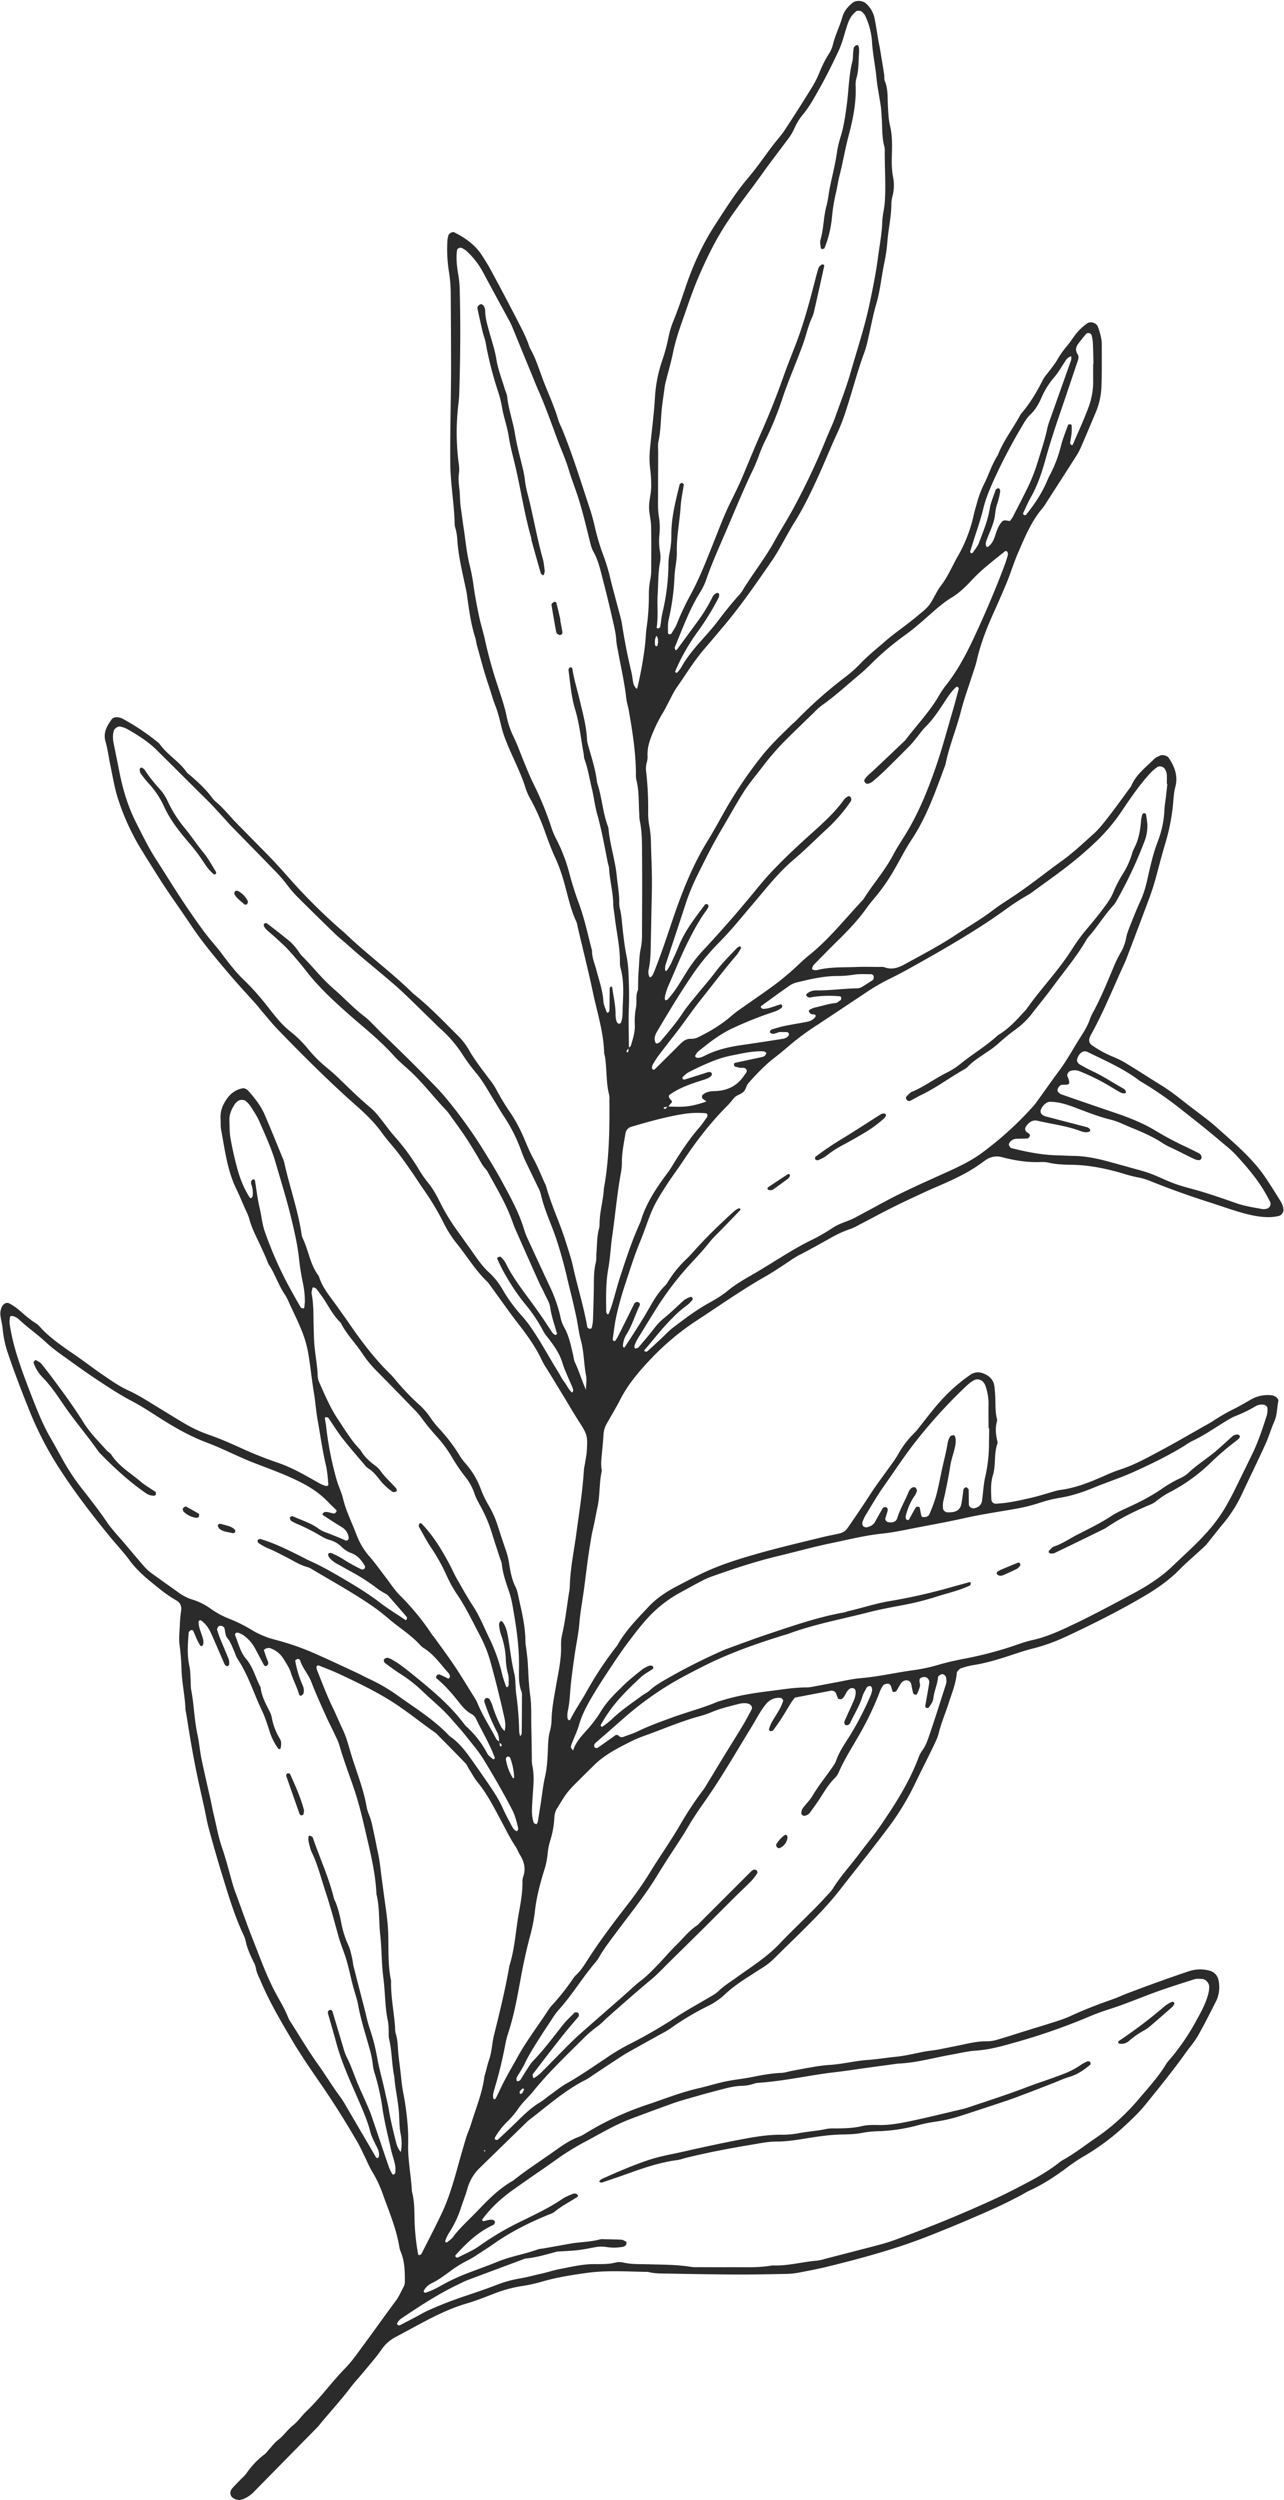 <?xml version="1.0" encoding="UTF-8" standalone="no"?><svg xmlns="http://www.w3.org/2000/svg" xmlns:xlink="http://www.w3.org/1999/xlink" data-name="Poppy Bouquet" fill="#2b2b2b" height="2170.8" preserveAspectRatio="xMidYMid meet" version="1" viewBox="32.9 35.9 1115.2 2170.8" width="1115.2" zoomAndPan="magnify"><g data-name="Olive 3" id="change1_1"><path d="M586.3,633.84c3.7-15.35,6.54-32.38,7.39-44.23.2-2.81.35-5.63.77-8.41a199.6,199.6,0,0,0,2-28.06,70,70,0,0,1,1.21-14,42,42,0,0,0,.83-8.38c.07-12.67.2-25.34-.1-38-.14-5.6-1.79-11.17-1.78-16.75s1.67-11.12,1.85-16.7a112.8,112.8,0,0,0-.94-16.82,79.66,79.66,0,0,1-.1-16.84c1.4-14.92,3.48-29.77,4.32-44.76a121,121,0,0,1,6.18-31.64,154.11,154.11,0,0,0,5.53-20.33,77.29,77.29,0,0,1,4.48-14.76c3.7-9.14,6.87-18.45,10-27.78,6.42-19.2,14.67-37.68,25.65-54.62,9.16-14.13,18.11-28.47,29.09-41.41,7.57-8.91,14.18-18.63,21.28-28,3.4-4.47,7.27-8.62,10.36-13.29q12-18.19,23.44-36.76a94.59,94.59,0,0,0,7-13.77A97.59,97.59,0,0,1,753,82.34a25.52,25.52,0,0,0,3.3-7.72c2-8.25,5.91-15.8,8.22-23.92,1.47-5.2,4.79-9.06,8.89-12.36,3.07-2.48,8.69-2.09,11.71.64a23.73,23.73,0,0,1,7.46,13.25c1.28,6.42,2.19,12.92,3.3,19.37.39,2.3,1,4.57,1.34,6.87,1.23,7.39,2.45,14.78,3.61,22.19.29,1.84-.14,3.92.55,5.56,3,7.18,2.27,14.75,2.72,22.2.35,5.61.53,11.19,1.84,16.75,2,8.27,1.81,16.78,1.58,25.22-.19,6.58-.21,13.07,1.13,19.6a37.83,37.83,0,0,1-.37,15.38,33.91,33.91,0,0,0-1.19,6.91c.06,11.32-2.63,22.33-3.48,33.55A137.75,137.75,0,0,1,801,263.9c-2.51,11.9-3.54,24.05-7,35.8-2.93,9.86-4.68,20.06-7.05,30.08a101.27,101.27,0,0,1-3.34,12.2c-6.08,16.27-10.27,33.13-15.71,49.59A164.8,164.8,0,0,1,761,410c-6,12.75-11.22,25.8-17,38.61-6.21,13.65-12.63,27.22-20.59,40-5,7.95-9.28,16.29-14,24.41-2.12,3.64-4.35,7.24-6.75,10.71-13.08,18.89-26.09,37.83-40.91,55.44-5.43,6.45-10.85,12.92-16.37,19.3-9.54,11-17.1,23.5-25.44,35.4a83.56,83.56,0,0,0-4.72,8.63c-2.45,4.54-4.66,9.23-7.37,13.6a120.4,120.4,0,0,0-7.52,15.08c-3.08,7-5.44,13.95-5,21.7a17.22,17.22,0,0,1-.83,5.53,21.11,21.11,0,0,0-.28,8.34,289.39,289.39,0,0,1,1.64,33.7,61.47,61.47,0,0,0,1,12.58,84.73,84.73,0,0,1,1.43,15.38c.26,10.32.75,20.63.82,31,.06,9.85-.27,19.71-.45,29.56q-.24,13.37-.54,26.73c-.16,7-.16,14.06-1.66,21-.56,2.58-.87,5.43.93,7.88,1.93-.82,2.73-2.63,3.4-4.3,5.58-13.93,10.37-28.14,15.14-42.36C624.28,813,633.6,788.47,647.49,766c4.91-8,9.43-16.19,14-24.4a369,369,0,0,1,32-47.93c7.77-10,17-18.8,26-27.65,1.68-1.63,3.55-3.08,5.18-4.77a375.51,375.51,0,0,1,43.21-38.14,107.45,107.45,0,0,0,12.53-11.31c6.82-7.16,14.61-13.2,22-19.69,6-5.24,12.55-9.79,18.84-14.68,3-2.3,5.92-4.62,8.77-7,3.22-2.73,6.71-5.28,9.36-8.5s4.39-7.15,6.53-10.77a50.53,50.53,0,0,1,3.62-6c6.2-7.74,10-16.92,14.78-25.44a127.22,127.22,0,0,0,14.28-36.53c.67-3.2,1.62-6.35,2.53-9.51a92.28,92.28,0,0,1,6.27-17.12c4.28-8.33,6.91-17.45,12.09-25.36,4.92-12.81,13.53-23.55,19.86-35.57,7.77-8.88,13.77-18.86,19.05-29.39,1.87-3.71,4.94-6.82,7.41-10.24,1.91-2.65,4-5.25,5.58-8.07a78.67,78.67,0,0,1,8.1-11.48c2.11-2.5,4-5.18,5.87-7.87a48.63,48.63,0,0,1,11.81-11.92c3-2.1,8.2-.36,9.4,3.15,1.67,4.89,3.26,9.83,3.27,15.06,0,12.66.19,25.34-.34,38a63.33,63.33,0,0,1-5.19,21.77c-3.81,9.08-7.63,18.15-11.53,27.18a63.84,63.84,0,0,1-4.36,8.81c-8.78,13.86-17.7,27.64-26.58,41.44a39.27,39.27,0,0,1-3.14,4.67c-10,11.55-15.64,25.53-21.61,39.27-3.55,8.16-6.14,16.72-9.49,25C903.87,550,899.92,559,895.87,568c-6,13.27-11.25,26.77-14.51,41-1.24,5.46-3.31,10.73-5,16.09-3,9.38-6.41,18.65-8.81,28.17-3.9,15.47-10.21,30.22-13.36,45.88a8.72,8.72,0,0,1-.39,1.35c-8.22,21.94-15.74,44.16-28.83,63.94-5.43,8.2-9.86,17-14.79,25.56a167.2,167.2,0,0,1-15.77,23.27c-3,3.61-6.08,7.16-8.79,11-7.09,10-15.43,18.84-24.15,27.4-7.37,7.23-14.59,14.61-21.82,22a7,7,0,0,0-1.25,2.44,1.58,1.58,0,0,0,0,1.28,1.87,1.87,0,0,0,1.2.68,7,7,0,0,0,2.76.17c11.49-3,23.28-2.26,35-2.76,6.08-.26,12.19-.07,18.29,0,1.87,0,3.9-.3,5.58.31,6.32,2.26,11.73.5,17.32-2.58,14.78-8.16,29.82-15.89,43.89-25.23,10.93-7.26,22.34-13.78,32.81-21.75,6.33-4.82,13.18-9,19.76-13.43,14-9.5,27.13-20.07,40.81-29.93,9.57-6.9,18-15,26.75-22.81,5.21-4.63,9.5-10.36,13.82-15.89,6-7.76,11.73-15.8,17.57-23.73a12.66,12.66,0,0,0,1.55-2.34c4.21-9.88,12.73-16.09,20-23.36,1.27-1.27,3.18-1.94,4.85-2.78,2.1-1.06,6.32,0,7.64,2,5.22,7.65,8.2,15.87,5.71,25.2-1.35,5.05-1.54,10.17-2,15.31a176,176,0,0,1-6.92,34.38c-2.65,9-5,18-7.44,27.1-1.68,6.34-3.63,12.63-5.89,18.79-6,16.27-12.19,32.45-18.34,48.66-1.16,3.07-2.29,6.15-3.66,9.12-9.66,20.84-18.07,42.27-29.33,62.35-.23.41-.36.87-.55,1.29-1.35,3-.67,5.74,1.83,7.39a98.27,98.27,0,0,0,18.53,10.05,79.11,79.11,0,0,1,12.48,6.43c10,6.06,19.81,12.49,29.78,18.64,8.74,5.39,16.7,12.08,24.89,18.34,7.81,6,15.87,11.71,23.14,18.28,15,13.5,30.63,26.36,42,43.36,4.68,7,9.16,14.16,13.58,21.35a19.32,19.32,0,0,1,1.77,5.28,5.68,5.68,0,0,1-4.13,6.43,44.15,44.15,0,0,1-8.32,1c-9,0-17.7-2.06-26.24-4.6-9-2.68-17.82-5.83-26.74-8.68q-25.49-8.13-50.28-18.12a51.64,51.64,0,0,0-10.75-3.14,126.63,126.63,0,0,1-13.57-3.57c-14-4.08-28.17-7-42.81-7.34-7-.15-14.06-.18-21-1.86a25.59,25.59,0,0,0-7-.54c-11.37.45-22.48-1.33-33.39-4.19a16.71,16.71,0,0,0-14.61,2.64c-1.55,1.07-3.07,2.17-4.6,3.26-9.58,6.89-20.13,12-30.84,16.79-5.14,2.3-10.36,4.41-15.46,6.78-9.77,4.53-19.56,9-29.21,13.84-9.24,4.59-18.3,9.54-27.46,14.28-3.33,1.72-6.61,3.68-10.14,4.84a97.69,97.69,0,0,0-16.59,7.62c-9,5-18,10.08-27.17,14.8-5,2.56-9.49,6-14.23,9.06s-9.41,6.2-14.3,9c-21.25,12-41.12,26.13-61.54,39.42a224.39,224.39,0,0,0-40.63,34.52c-9.65,10.22-18.58,21.07-25.06,33.73-3.64,7.08-7.78,13.9-11.69,20.85a21.21,21.21,0,0,0-2.74,9.33c-.46,7.49-1.31,15-1.93,22.43a45,45,0,0,0,0,5.57c0,1.4.63,2.88.34,4.18-2.26,10.11-1.4,20.56-3.61,30.69-1.5,6.84-2.6,13.77-4.28,20.59-.9,3.62-1.34,7.37-2,11.06-2.21,12.93-3.63,26-5.36,39-1.36,10.21-3.33,20.34-4.17,30.64-.73,8.84-2.67,17.58-3.94,26.39-1.21,8.35-2.39,16.7-3.3,25.08s-1,16.84-2.9,25.13a19.78,19.78,0,0,0-.11,5.6c0,.65.77,1.28,1.28,1.82a1.88,1.88,0,0,0,1.11-.67c4.16-8.42,9.59-16.1,14.14-24.29a308,308,0,0,1,25.55-38.69,20.31,20.31,0,0,0,1.65-2.28c7-12.37,17-22.39,26.58-32.63,6.75-7.21,14.93-12.78,23.69-17.38,7.06-3.71,14.14-7.4,21.3-10.91,12.23-6,25-10.48,38.07-14.46,22.42-6.85,45.24-12.18,68-17.74,5-1.22,10.09-2.11,15.09-3.32a11.2,11.2,0,0,0,6.78-4.64c7-10,13.74-20.08,20.37-30.29,5.11-7.86,10.85-15.29,16.27-22.95a125.94,125.94,0,0,0,7.12-10.46,79.19,79.19,0,0,1,14.42-19,41.64,41.64,0,0,0,3.64-4.29c6.19-7.66,12-15.61,18.62-22.9a145.81,145.81,0,0,1,26.3-23.23,11.49,11.49,0,0,1,10.78-1.21c5.76,2.06,9.54,5.85,10.12,12.2.3,3.27.6,6.54.69,9.82.16,5.62-.07,11.26,1.21,16.81a5.93,5.93,0,0,1,.26,2.77c-1.8,6.07-1,12,.42,18a2.52,2.52,0,0,1-.05,1.39c-3.26,9-1.19,18.61-4,27.73-2.06,6.67-1.56,13.93-1.27,21a3.74,3.74,0,0,0,3.56,3.51c10.37-.38,20.43-2.74,30.47-5,6.85-1.55,13.54-3.75,20.31-5.64a38.38,38.38,0,0,1,5.46-1.31c13.67-1.71,26.21-6.93,38.66-12.4a133.53,133.53,0,0,1,13-5.19c12.58-4,24.08-10.47,35.65-16.64,12.41-6.61,24.55-13.73,36.8-20.64,3.26-1.85,6.59-3.62,9.69-5.71a170,170,0,0,1,18.35-10.4c4.59-2.33,9-5,13.5-7.54a29.27,29.27,0,0,1,17.63-3.7,8.25,8.25,0,0,1,3.92,1.35c1,.79,2.48,2.39,2.28,3.31-1.29,5.92-.94,12.12-3.47,17.87-2.83,6.43-4.76,13.26-7.66,19.65-6.6,14.5-13.59,28.83-20.37,43.24a116.9,116.9,0,0,1-16.48,26.09c-4.85,5.72-9.34,11.74-14.11,17.54a51.73,51.73,0,0,1-5,4.93c-6.2,5.73-12.69,11.17-18.59,17.19-9,9.15-19.27,16.38-30.21,22.85-21.83,12.9-44.47,24.27-67.41,35a163.1,163.1,0,0,1-30.36,11c-6.36,1.56-12.59,3.72-18.82,5.77-10.7,3.53-21.43,6.82-32.62,8.52a66.49,66.49,0,0,0-10.85,2.87c-1.16.39-2,1.75-2.94,2.74a2.38,2.38,0,0,0-.44,1.33c-.75,9-4.23,17.17-6.91,25.65-2.81,8.9-6.6,17.48-8.81,26.6-1,4-3,7.89-4.78,11.68-5.09,10.54-10.45,21-15.51,31.52a226.78,226.78,0,0,1-22.44,37.32c-14,18.81-28.72,37-43.15,55.53-9.86,12.64-21,24-32.29,35.2-8,7.94-16.14,15.72-24.1,23.68a59,59,0,0,1-11,8.77c-3.6,2.19-7.09,4.57-10.65,6.83-7.94,5-15.66,10.33-22.5,16.83a58.43,58.43,0,0,1-13.91,9.41A238.21,238.21,0,0,0,615.32,1797a77.88,77.88,0,0,1-8.48,5c-9.41,5.25-18.87,10.43-28.27,15.72-2.86,1.6-5.61,3.4-8.35,5.2-7.46,4.88-14.89,9.81-22.32,14.72a58.18,58.18,0,0,1-5.88,3.85c-18.68,9.26-34,23.28-50.37,35.72q-21.19,20.61-42.36,41.24a39.53,39.53,0,0,0-10.49,18c-1.52,5.4-3.67,10.63-5.43,16a90,90,0,0,1-10.89,22.77,35.73,35.73,0,0,0-2.9,6.34c-.11.29.2.9.49,1.15a1.15,1.15,0,0,0,1.09.09c1.8-1.49,3.88-2.79,5.23-4.63,5-6.85,11.26-12.56,17.18-18.57,1.32-1.34,2.65-2.66,3.95-4,9.4-9.86,18.93-19.57,31-26.35,11.73-9.38,24.4-17.46,36.61-26.16,6.51-4.64,13-9.13,20.63-11.92a36.25,36.25,0,0,0,6.2-3.31,257.89,257.89,0,0,1,53.52-24.71c14.66-4.92,29-10.68,44.19-14.12,8.67-2,17.18-4.75,25.91-6.4,6.88-1.3,13.88-2,20.77-3.39,8.26-1.67,16.53-3.21,25-3.54,3.23-.12,6.42-1.23,9.64-1.84,5.51-1,11-2.14,16.55-3a139.28,139.28,0,0,1,15.31-2.06c11.26-.58,22.18-3.53,33.44-4.33,8.36-.59,16.72-2,25.11-2.83s16.56-3,24.85-4.52c4.15-.74,8.38-1,12.51-1.88,6-1.2,11.94-2.36,17.89-3.6,7.74-1.61,15.52-3.56,23.61-3.37a32.45,32.45,0,0,0,9.65-1.67c8.11-2.35,16.13-5,24.19-7.49,8.49-2.64,17-5.18,25.49-7.92a117.15,117.15,0,0,0,13.15-4.89c11.92-5.55,24.18-10.21,36.58-14.55,4.42-1.54,8.66-3.59,13-5.24,17.54-6.63,35.15-13.07,53-19a30.64,30.64,0,0,1,18-.61,10.57,10.57,0,0,1,8,8.87,27.77,27.77,0,0,1-2.3,17.84c-5.07,10-10.13,20.12-15.71,29.89-3,5.26-7.12,9.89-10.65,14.85-10.89,15.3-22.74,29.85-34.54,44.43-6.45,8-14.11,15.06-21.74,22a201.42,201.42,0,0,1-33,23.81,155.5,155.5,0,0,0-14,9.48c-10.15,7.6-20.73,14.53-32.33,19.82-3,1.35-5.71,3.22-8.64,4.71-6.26,3.18-12.49,6.45-18.89,9.36-20.06,9.12-40.38,17.63-60.9,25.69-28.43,11.16-57.82,19.1-87.41,26.36-7.73,1.9-15.57,3.39-23.39,4.87a66.42,66.42,0,0,1-11.14,1.32c-15,.31-30,.61-45,.55-19.24-.08-38.48-.44-57.72-.79-6.08-.11-12.22.14-18.19-1.48-17.79-.24-35.54-1.58-53.37.89-13.5,1.87-26.84,4-39.92,7.88a138.53,138.53,0,0,1-17.86,3.76,118.71,118.71,0,0,0-24.27,7c-7.44,2.87-14.85,5.78-22.51,8-14.93,4.41-28.69,11.44-42.32,18.78l-18.57,10a33.85,33.85,0,0,0-12.57,10.91c-4.45,6.57-9.81,12.52-14.86,18.67-4.17,5.07-8.69,9.86-12.64,15.09-8.5,11.23-18.16,21.48-27,32.42-.59.73-1.24,1.41-1.9,2.08q-27.15,27.59-54.29,55.19a25.74,25.74,0,0,1-10.46,6.88,8.46,8.46,0,0,1-5.49,0c-4.9-1.67-6.26-6-3-9.79,1.84-2.12,3.86-4.09,5.8-6.13,2.26-2.38,4.86-4.52,6.73-7.18a69.2,69.2,0,0,1,15.52-16.15c1.47-1.09,2.49-2.78,3.76-4.15,2.54-2.76,4.81-5.88,7.75-8.13,4.9-3.74,8.28-9,13-12.72,4.5-3.57,7.56-8.34,11.62-12.19,12.29-11.64,22.05-25.54,33.91-37.59,5.87-6,10.66-13.06,15.68-19.84,9.47-12.8,18.66-25.82,28.17-38.6,2.85-3.82,4.59-8.16,6.84-12.26a8.9,8.9,0,0,0,1-4c.06-8.89-.07-17.77-3.53-26.2a18.11,18.11,0,0,1-1.23-4c-2.49-15.89-8.81-30.59-14.18-45.58a102.69,102.69,0,0,0-8.84-19.11c-2.93-4.78-5.06-10-7.56-15.09-1.87-3.77-3.59-7.64-5.7-11.28-9.86-17.05-20.31-33.76-31.48-50-9-13.12-18.15-26.21-26.2-40-9.48-16.16-19-32.34-26.33-49.67-1.63-3.86-3.74-7.54-4.34-11.84a18.54,18.54,0,0,0-2-5.23c-2.89-5.91-5.6-11.86-6.93-18.37a24.56,24.56,0,0,0-1.92-5.28c-7.78-16.63-13-34.19-18.36-51.65-4.15-13.42-8-26.94-11.68-40.49-1.61-5.86-2.56-11.89-3.86-17.84-2.1-9.6-4.34-19.18-6.34-28.8q-2.72-13.07-5-26.21c-1.63-9.22-3-18.47-4.55-27.71a22.62,22.62,0,0,1-.51-2.76c-.37-11.73-3.15-23.21-3.45-35a195.16,195.16,0,0,0-1.66-21c-.74-5.51-.05-11.22.2-16.83a115.16,115.16,0,0,1,1.09-12.59c.65-4.23-.49-7.28-4.3-9.43-7.39-4.16-14-9.53-20.49-14.85-7.27-5.9-14.24-12.09-19.88-19.77-5.26-7.16-11.43-13.65-17.07-20.53-16.06-19.59-31.46-39.69-45.07-61a296,296,0,0,1-25-48.76c-6.49-16.09-12.71-32.26-18.27-48.69a89.81,89.81,0,0,1-4.85-21.89c-.29-3.72-1.36-7.37-1.85-11.08a13.72,13.72,0,0,1,1.15-8.22c1.51-3,4.27-4.27,6.82-2.76a50.4,50.4,0,0,1,7,4.63c5,4.25,9.79,8.76,15.4,12.25a15,15,0,0,1,3.26,2.66c9.74,11,22.11,18.75,34,27.11,6.9,4.86,13.62,10,20.57,14.76,7.34,5,14.61,10.23,22.76,13.94,9.42,4.29,18,10,26.83,15.34,7.2,4.4,14.38,8.84,21.65,13.14a117.72,117.72,0,0,0,21.6,10.08c9.73,3.37,19.21,7.55,28.59,11.83q15.36,7,31.31,12.43c13,4.42,24.64,11.46,36.51,18.1a24.66,24.66,0,0,0,5.14,2c1,.3,2.22-.4,2.13-1.36-.56-5.56-.87-11.21-2.14-16.61-3.12-13.25-4.94-26.7-7.32-40.07-1.32-7.4-1.77-14.89-3-22.25-2.12-12.48-3.19-25.11-5.5-37.53a100,100,0,0,0-5.91-18.73c-3-7.39-6.57-14.52-9.93-21.75a48.79,48.79,0,0,0-3.77-7.55c-5.68-8.12-8.51-17.74-13.93-26-1.26-1.93-1.85-4.29-2.81-6.43-2.12-4.7-4.18-9.42-6.43-14.06-3.07-6.33-6.12-12.62-7.95-19.49-1-3.58-2.81-6.93-4.31-10.36-2.24-5.16-4.37-10.38-6.84-15.42-8-16.27-10-34.07-13.3-51.52-.6-3.19-.29-6.55-.5-9.83-.43-7,2.27-12.91,6.29-18.23a21.28,21.28,0,0,1,12.81-8.07,4.87,4.87,0,0,1,2.69.49,6.58,6.58,0,0,1,2.25,1.62c5.61,6.34,10.9,13,14.28,20.8,5.57,12.91,10.82,26,16.19,39a16.35,16.35,0,0,1,.84,2.68c4.52,20.57,11.69,40.49,14.92,61.38a14.29,14.29,0,0,0,1,4.09c5.13,10.51,6.42,22.62,13.55,32.29a4.62,4.62,0,0,1,.69,1.22c3.13,10.11,10.17,17.84,16.05,26.27,3.21,4.62,6.58,9.13,9.75,13.78,10.88,15.89,22.43,31.22,36.27,44.69,1.68,1.63,3.15,3.47,4.66,5.25a206.25,206.25,0,0,0,19.4,20.37,62.67,62.67,0,0,1,11.08,12.67,82.84,82.84,0,0,0,8,9.83A146.56,146.56,0,0,1,432,1299.5a43.36,43.36,0,0,0,5,6.79,71.19,71.19,0,0,1,13.63,22.82,89,89,0,0,0,6.71,13.9,84.46,84.46,0,0,1,7.53,16.63q3.66,11.37,7.52,22.67a61.3,61.3,0,0,1,2.67,10.88c1.06,6.93,2.3,13.9,5.47,20.27,1.93,3.85,2.47,8,3.4,12.15,2.57,11.43,5.16,22.83,5.32,34.64,0,3.26.7,6.51,1.06,9.77s.82,6.51,1,9.78c.52,9.35.8,18.67,2.08,28s.78,18.73,1,28.11c.2,8.91.3,17.82.46,26.73a27.59,27.59,0,0,0,.28,5.62c2.29,10.25.74,20.51.19,30.75-.34,6.54-1.07,13.09,1.14,19.44.23.64,1.41,1,2.2,1.35.13.06.61-.52.82-.87a3.57,3.57,0,0,0,.52-1.28q1.25-7.62,2.45-15.25c1.23-7.87,2-15.84,3.78-23.58s2.22-15.76,2.52-23.71c.21-5.63.35-11.22,1.94-16.73a39.19,39.19,0,0,0,1.27-9.74c.27-9.89,2.24-19.52,3.91-29.22,2-11.53,4.69-23,4.32-34.83a38.87,38.87,0,0,1,1-9.78c2.73-11.91,4-24,5.94-36.07a40.62,40.62,0,0,0,.66-5.58c.38-15.52,3.68-30.67,5.72-46,2.41-18.09,5.37-36.13,6.48-54.38.15-2.33.74-4.62,1.1-6.94.5-3.24,1.2-6.47,1.42-9.73.91-13.67.47-14.73-7-26.34-4.55-7.1-8.76-14.41-13.15-21.62q-7.3-12-14.66-24a59.72,59.72,0,0,1-3.6-6c-5.5-12.05-13.19-22.8-21.23-33.1-8.38-10.74-16-22-24.12-32.88a26.62,26.62,0,0,0-2.55-3.35c-10.64-10.08-18-22.75-27.22-34A100,100,0,0,1,417.87,1097a234.66,234.66,0,0,0-17.44-28.88c-3.52-5-6.73-10.17-10.21-15.16-3.76-5.39-7.53-10.76-11.54-16-4.58-5.93-9.72-11.45-14.09-17.53-6.63-9.24-14.78-17-23.23-24.41-12.32-10.86-24.21-22.18-35.93-33.66-10.73-10.5-21.24-21.23-31.66-32-4.55-4.72-8.64-9.87-12.91-14.85-1.83-2.13-3.51-4.4-5.38-6.5-7.48-8.4-15.17-16.62-22.47-25.18-12.16-14.25-24.24-28.52-34.66-44.23-8.8-13.27-18.27-26.12-26.79-39.59-6-9.51-12.07-19-17.86-28.64a204.82,204.82,0,0,1-17.91-39.69c-3.28-9.71-4.86-20-7-30.07-1.49-6.86-2.23-13.93-4.2-20.63-2.31-7.84,1.12-13.67,5.26-19.45,1.11-1.55,3.19-2,5.11-1.85a10.53,10.53,0,0,1,4,1,201.45,201.45,0,0,1,31.52,21.09,5,5,0,0,1,1,1c6.51,9.3,16.8,15,23.33,24.26,1,1.49,2.74,2.54,4.14,3.78,6.34,5.58,12.6,11.24,17.67,18.07a23,23,0,0,0,3.74,4.19c6.57,5.37,11.71,12.12,17.61,18.13q13.31,13.56,26.65,27.09c6.57,6.68,12.87,13.61,19.05,20.66a493.53,493.53,0,0,0,46.94,46.56c.35.31.78.54,1.11.86,19.21,18.62,40.94,34.39,60,53.15,13.62,10.84,25.65,23.37,37.93,35.64a60.63,60.63,0,0,1,10.45,13.16c5.06,9,11.52,17.1,17.67,25.39a61.62,61.62,0,0,1,5.59,8.05,208.77,208.77,0,0,0,13.08,21.67,134.91,134.91,0,0,1,11.85,22.34c2.42,5.59,4.65,11.3,7.61,16.6,3.89,7,6.79,14.38,10.07,21.62a17.22,17.22,0,0,1,1.16,2.56c4.42,16.33,11.83,31.59,16.89,47.69,2.39,7.59,5,15.18,6.69,22.94,3.86,17.37,9.26,34.39,12.29,52,.1.58,1.23,1.19,2,1.4a1.63,1.63,0,0,0,2-1.46,34.84,34.84,0,0,0,.88-5.52c.32-8.91.59-17.82.76-26.73.14-8-.21-15.94,1.73-23.8.67-2.69.32-5.61.56-8.41.6-7,.34-14.08,2.24-21a15.78,15.78,0,0,0,.47-4.18c0-10.39,3.26-20.37,3.75-30.69,4.68-25.5,5-51.28,4.79-77.08a17.84,17.84,0,0,0-.22-4.21c-2.82-11-1.85-22.4-3.68-33.5a20.83,20.83,0,0,1-.66-2.73c-.42-18-6-35.06-9.68-52.44-4.1-19.24-8.9-38.33-13.41-57.49a20.51,20.51,0,0,0-1-4.08c-5.47-11.52-7.66-24.05-11.25-36.15A140.06,140.06,0,0,0,515,780.3c-3.37-7.18-6.06-14.7-8.75-22.18a195.08,195.08,0,0,0-11.85-27,55,55,0,0,1-4.78-10.16c-4.36-14.42-11.7-27.59-17.12-41.55a90.74,90.74,0,0,1-3.61-10.61c-1.73-6.79-3.17-13.65-5.79-20.25-2.4-6-4-12.41-6.15-18.6-3.76-11.08-6.65-22.46-9.84-33.72-.63-2.25-.77-4.65-1.48-6.87-3.89-12.11-5.44-24.65-7.2-37.17-.52-3.7-1.42-7.36-2.21-11-2.65-12.36-5.46-24.7-6.18-37.39a58.45,58.45,0,0,0-1-6.95c-.34-1.84-1.18-3.65-1.22-5.48-.38-17.81-3.68-35.37-3.84-53.26-.26-30,.78-60.05.68-90.08q-.09-28.85-.29-57.69a123.74,123.74,0,0,0-1.5-18.19A124.89,124.89,0,0,1,421.55,244a22.68,22.68,0,0,1,.93-4.08c.35-1.28,3.6-3,4.68-2.42,9.76,4.87,18.54,11,24.51,20.35,2.77,4.35,5.51,8.73,7.94,13.27,7.54,14,15.05,28.1,22.32,42.28,4.06,7.92,8.35,15.77,11,24.35,5.76,9.77,8.67,20.72,12.84,31.14s8.8,20.71,12,31.54c.92,3.13,2.58,6,3.8,9.08,8.94,22.2,16,45,23.51,67.74a166.67,166.67,0,0,1,4.49,16.27,198.44,198.44,0,0,0,7.73,25.55,155.77,155.77,0,0,1,5.3,17.48c2.73,11.38,5.93,22.66,8.9,34a67.78,67.78,0,0,1,1.56,6.85c2.13,13.89,4.77,27.68,8.09,41.34.88,3.63,1.15,7.41,2,11.06a11.58,11.58,0,0,0,2.07,3.57C585.32,633.67,585.9,633.69,586.3,633.84Zm26.82,363.08c-.87.07-1.74.1-2.6.21-1.36.17-1.62.75-.64,1.48a1.33,1.33,0,0,0,1.24-.15,18.17,18.17,0,0,0,1.69-1.9c15.42.8,20.15.2,33.77-4.27l-2.17-1.57a9.11,9.11,0,0,1-1.13-.79,2.49,2.49,0,0,1,.23-3.68c3.1-2.6,6.81-2.91,10.58-3,10.51-.38,19-4.45,25-13.35,1-1.54,2.93-2.94,2.27-4.87-1-2.83-3.85-1.65-6-2.08a38.3,38.3,0,0,1-4-1,1.56,1.56,0,0,1-.86-1c-.32-1.08,0-2.07,1-2.28,7.74-1.7,15.51-3.31,23.26-5,.46-.1.89-.31,1.34-.43,1-.26,2.83-2.73,2.3-3.2a4.38,4.38,0,0,0-2.28-1.31c-9.46-.45-18.6,1.79-27.77,3.61a92.85,92.85,0,0,0-13.5,3.76,225.1,225.1,0,0,0-24.25,11,20.37,20.37,0,0,0-4.32,3.54c-.85.79-.86,1.7-.2,2.23a1.66,1.66,0,0,0,1.23.4c5.82-1.78,11.61-3.62,17.42-5.45a21.4,21.4,0,0,1,4-1.17,2.78,2.78,0,0,1,2.32,1,2.61,2.61,0,0,1-.47,2.44c-2.06,2-4.77,2.83-7.47,3.66C635,976.28,627,979,619.61,983.13c-1.63.93-3.18,2-4.75,3s-1.43,2.54.53,4.55c1.08,1.1,1.67,1.85.36,3.14C614.79,994.76,614,995.88,613.12,996.92Zm-146.9,551.76a16,16,0,0,0-1.9-9.46,172.26,172.26,0,0,1-10.78-25.93,3.42,3.42,0,0,1,.77-2.48c.7-1,3.11-.69,3.67.35a30.1,30.1,0,0,1,2.44,5,111.17,111.17,0,0,0,7.95,19.49,21.51,21.51,0,0,0,2.77,3.21c1.26-4.73.45-8.78-.48-12.93-3.4-15.08-7.09-30.07-11.18-45a114.43,114.43,0,0,0-9-23.57c-6.8-12.81-12.9-26-21.19-38a111.3,111.3,0,0,1-8.7-16,165.57,165.57,0,0,0-13-23.31c-3.95-5.8-7.16-12.1-10.67-18.2a2.77,2.77,0,0,1-.27-1.35,2.89,2.89,0,0,1,.31-1.26,1.34,1.34,0,0,1,2.29-.31c10.14,10.58,17.59,23,24.42,35.83,2,3.72,3.61,7.62,5.68,11.28,4.64,8.14,9.18,16.33,14.33,24.19,5.66,8.63,9.46,18.29,14,27.56A151,151,0,0,1,469,1489.42c.85,3.63,2.2,7.15,3.39,10.7.12.37.68.59,1,.88.44-.62,1.28-1.24,1.27-1.86,0-3.26.33-6.67-.5-9.75a56.41,56.41,0,0,1-1.94-12.46,70.23,70.23,0,0,0-4.26-22,37.51,37.51,0,0,1-1.61-8.22,5.74,5.74,0,0,1,.73-2.63,1.24,1.24,0,0,1,.95-.56,1.83,1.83,0,0,1,1.29.43c2.86,3.88,4,8.48,4.8,13.06,1.86,11.07,3,22.26,5.75,33.19a42.67,42.67,0,0,1,.65,7c.25,3.27.3,6.57.76,9.81a277.92,277.92,0,0,1,2.55,32.21,28,28,0,0,0,.83,4.32c.6-1.07,1.36-1.8,1.37-2.53.13-10.31.17-20.63.19-30.94,0-1.87.21-3.91-.44-5.57-2.8-7.26-2.1-14.83-2.08-22.28.06-16.48-2.16-32.69-5.06-48.85a98.3,98.3,0,0,0-3-13.7c-2.77-8.44-6-16.77-6.91-25.75-.18-1.83-1.09-3.58-1.67-5.36-2.45-7.58-5-15.12-7.31-22.75a117.35,117.35,0,0,0-8.09-19.45c-2.34-4.6-5.2-9-6.75-13.9a47.18,47.18,0,0,0-8.17-14.66,154.63,154.63,0,0,1-11.79-17.48,106.48,106.48,0,0,0-12.55-16.93,210.23,210.23,0,0,1-13.35-16.3,50.36,50.36,0,0,0-4.46-5.42c-11.42-11.79-22.82-23.61-34.39-35.26a98.7,98.7,0,0,1-12.49-15.17c-5.94-9-13.69-16.68-18.63-26.36a4.41,4.41,0,0,0-.86-1.11c-5.1-5-8.53-11.14-12.25-17.12-2.47-4-5.29-7.74-8.07-11.51a5.41,5.41,0,0,0-2.35-1.36,1.55,1.55,0,0,0-1.19.13c-.34,1.81-1.1,3.74-.77,5.44,1.83,9.29,1.46,18.68,1.72,28.05.18,6.57.26,13.16,1,19.68.84,7.92,2.34,15.75,2.53,23.75a14.82,14.82,0,0,0,1.39,5.42c4.92,11.13,9.68,22.31,16.53,32.49,6,8.94,11.44,18.29,19.15,26,3,5.45,7.4,9.61,12.34,13.29a21.85,21.85,0,0,1,5.05,4.87c3.77,5.45,8.77,9.76,13.15,14.64a6.62,6.62,0,0,1,.78,1.17c.58,1,.42,2-.58,2.3-.82.28-2,.65-2.59.27a48.54,48.54,0,0,1-11.24-10.4c-2.94-3.67-5.74-7.42-9.88-9.91a13,13,0,0,1-3.09-2.84c-6.65-7.88-13.45-15.65-19.79-23.77-4.31-5.53-7.92-11.6-11.94-17.35-.38-.53-1.53-.6-2.35-.69-.19,0-.73.77-.68,1.14.3,2.3.83,4.59,1.07,6.9a286.19,286.19,0,0,0,8.86,45.46c1.62,5.92,4.41,11.41,5.82,17.28,2.67,11,7.85,21.07,11.79,31.59a62.08,62.08,0,0,0,11.62,19.14c4.63,5.28,8.64,11.1,12.95,16.66s8.12,11.61,13,16.57a214.94,214.94,0,0,1,28.41,34.79c.25.39.66.67.93,1,6,8.37,12.2,16.62,17.93,25.17s11.05,17.44,16.52,26.19a40.64,40.64,0,0,1,3.47,6.11c4.39,10.92,10.95,20.7,16.28,31.12.59,1.15,1.9,1.94,2.88,2.9.11.9.21,1.8.35,2.69.22,1.43.83,1.66,1.57.57a1.4,1.4,0,0,0-.21-1.28A19.91,19.91,0,0,0,466.22,1548.68ZM579.15,946a9.83,9.83,0,0,0-1.82,1.89c-.57,1.07-.14,1.77.89,1.65.2,0,.4-.76.45-1.19.09-.88.08-1.77.11-2.66.7-.59,1.8-1.05,2-1.79,1.77-5.8,3.67-11.53,3.48-17.8a66,66,0,0,1,1-15.4c1.06-5.08-.62-10.4,1.78-15.25.16-5.62.06-11.26.55-16.85.56-6.52.41-13.09,1.9-19.58a57.48,57.48,0,0,0,1-12.6c.11-22,.24-44.1.07-66.15-.09-10.77.24-21.59-2.09-32.24a40.06,40.06,0,0,1-.34-5.61c-.7-9.8,0-19.7-2.55-29.35a23.24,23.24,0,0,1-.34-5.61c-.16-18.35-3-36.4-6.16-54.41-.64-3.69-1.84-7.3-2.26-11-1.57-14-4.82-27.66-7.27-41.48a72.09,72.09,0,0,1-1.36-8.32c-.37-6.61-2-13-3.48-19.37q-3.86-17.11-8.3-34.1c-2.12-8.15-3.89-16.43-8.11-23.9-1.85-3.29-2.61-7-3.51-10.64-2.67-10.93-5.35-21.87-8.55-32.65-2.8-9.43-6.6-18.56-9.42-28s-7-18.4-10.38-27.62c-5.05-13.62-9.87-27.33-15.76-40.63-2.66-6-5-12.11-7.53-18.18Q485.7,339,478.24,320.77a68.09,68.09,0,0,0-3-6.36c-7.57-14-15.28-28-22.76-42.05a70.5,70.5,0,0,0-14.63-18.76,21,21,0,0,0-3.54-2.24c-1.61-1-4.24.12-4.47,1.81-.89,6.58-.23,13.08.84,19.59a94.74,94.74,0,0,1,1.44,12.55c.88,30.49.61,61-.32,91.48-.1,3.28-.33,6.56-.75,9.81a206.13,206.13,0,0,0,.29,51.88,30.44,30.44,0,0,1,.19,8.41c-.76,4.73-.11,9.29.4,13.94.62,5.59.42,11.29,1.31,16.82.82,5.09,1.35,10.22,2.15,15.29,1.74,11.1,2.67,22.34,5.35,33.29a172.13,172.13,0,0,1,3.43,17.92c1.26,9.27,3.07,18.48,5,27.64,1.44,6.87,3.67,13.57,5.11,20.44a388.74,388.74,0,0,0,10.93,39.25c2.87,8.91,6,17.74,7.84,27A73.14,73.14,0,0,0,479,675.69c3.65,7.59,6.43,15.6,9.67,23.39,2.34,5.62,4.6,11.3,7.27,16.76a273.43,273.43,0,0,1,16,39,73.26,73.26,0,0,0,4.46,10.31A142.93,142.93,0,0,1,527,792.6a282.39,282.39,0,0,0,8.85,28.14c4.86,13.23,7.67,27,11.27,40.62-.2,5.78,2.25,11,3.65,16.41,2.35,9.06,5.56,17.88,6.2,27.36.21,3.19,1.75,6.3,2.76,9.41a1.89,1.89,0,0,0,1.07.76c.54-.56,1.39-1.2,1.4-1.84.15-6.56.13-13.13.27-19.69,0-.5.89-1,1.36-1.48.3.36.8.69.85,1.07,1,7.89,3,15.67,2.85,23.69a20.37,20.37,0,0,0,.46,4.19,9.72,9.72,0,0,0,1,2.57,1.8,1.8,0,0,0,1,.78,1.66,1.66,0,0,0,2.31-1c1.69-4.49,1.23-9.24,1.45-13.88.51-11.23,1.2-22.49-1.94-33.55a20.8,20.8,0,0,1-.49-5.59c0-13.2-3.08-26-4.56-39.07-.42-3.72-1.2-7.43-1.26-11.15-.19-10.36-3.15-20.38-3.59-30.69a29.09,29.09,0,0,0-1-4.1c-2.85-14.23-5.31-28.53-9.27-42.54-2.15-7.63-3-15.62-4.9-23.38-2-8.18-3.24-16.55-6.17-24.51-.63-1.72-.51-3.71-.86-5.55-2.36-12.41-3.45-25.07-7.16-37.21-3.45-11.27-4.33-22.95-5.87-34.54a2.71,2.71,0,0,1,.28-1.33c.19-.41.48-1,.84-1.07,1.07-.27,2.09.15,2.22,1.1,1.28,8.82,4,17.28,6.06,25.91,2.76,11.84,6.16,23.59,6.69,35.87a24.84,24.84,0,0,0,1.17,5.47c2.9,10.38,6.34,20.63,7.47,31.43,4.33,12.43,4.81,25.81,9.49,38.15a10.35,10.35,0,0,1,.56,2.75c1.27,13.57,5.75,26.55,7.1,40.14.74,7.45,2.13,14.84,2.21,22.37a22.55,22.55,0,0,0,.38,5.59c1.6,5.94,1.86,12,2.53,18.08.88,7.91,1.81,15.84,3.37,23.62a89.17,89.17,0,0,1,1.68,13.93c.43,10.31.76,20.6.36,30.94C578.62,922.53,579.08,934.27,579.15,946ZM663,2004.45v-.06h4.23c12.18,0,24.39.61,36.49-1.54,13.24.62,26-3.13,39.08-4.16a41,41,0,0,0,6.82-1.57c15.43-4,30.86-7.93,46.25-12,5-1.32,9.92-2.82,14.74-4.59,22.46-8.21,44.69-17,66.6-26.58,11.58-5.07,23.17-10.21,34.42-16,14.18-7.24,28.45-14.42,41.09-24.31a26.84,26.84,0,0,1,3.49-2.38c10.26-5.73,19.49-13,29.17-19.6a183.5,183.5,0,0,0,36.35-33c8.47-10,17.43-19.66,24.23-31a27.38,27.38,0,0,1,2.62-3.31,192.73,192.73,0,0,0,22.38-32.29c4.49-8.21,9.28-16.35,11.52-25.58a26.37,26.37,0,0,0,.65-5.54c.08-3.12-3-6.65-6-6.8-2.32-.11-4.83-.39-7,.29-12.5,4-25,7.91-37.3,12.51-11.85,4.44-23.53,9.31-35.6,13.17-5.8,1.85-11.57,3.85-17.18,6.22a535.82,535.82,0,0,1-62.24,22c-12.16,3.44-24.24,7.11-37,8-7.43.49-14.78,2.33-22.15,3.63-15.19,2.69-30.13,7-45.65,7.68-.94,0-1.87.2-2.8.33-12.53,1.73-25.07,3.36-37.57,5.22-7.88,1.18-15.82,2-23.69,3.09-19,2.74-37.82,6.72-57,8a15.53,15.53,0,0,0-4.13.76,35.34,35.34,0,0,1-11,1.9c-6.63.21-13,2-19.32,3.64-8.63,2.17-17.18,4.65-25.74,7.09-4.95,1.42-9.9,2.84-14.75,4.58q-17.86,6.39-35.62,13.12a160.52,160.52,0,0,0-15.44,6.78c-7.94,4-15.72,8.4-23.56,12.63a218.6,218.6,0,0,0-24,14.54c-10.28,7.39-20.79,14.45-31.13,21.74-5.74,4.05-11.6,8-17,12.51a109.71,109.71,0,0,0-18.43,19.23,1.22,1.22,0,0,0,.12,1.12,1.57,1.57,0,0,0,1.17.51c.91-.14,1.78-.53,2.69-.71a20.16,20.16,0,0,1,4.13-.59,4.9,4.9,0,0,1,2.47,1.07c.82.6.15,2.93-1.05,3.47-13.1,6-23.19,15.68-32.68,26.14a1.39,1.39,0,0,0-.27,1.21,1.77,1.77,0,0,0,2.44.83c6.22-3.25,12.88-5.9,18.5-10a248.59,248.59,0,0,1,36.24-21.33c12.16-6,24.54-11.75,35.82-19.47,2.67-1.82,5.83-3,8.83-4.27a4.6,4.6,0,0,1,2.74-.24,4.22,4.22,0,0,1,1.9,1.49c.16.19-.08,1-.38,1.25-6.62,4.37-13.8,7.86-19.94,13a19,19,0,0,1-5,2.45c-17,6.89-33.27,15.08-48.3,25.66-4.21,3-8.56,5.75-12.9,8.54a85.65,85.65,0,0,1-9.63,5.76,92.06,92.06,0,0,0-14.33,8.88c-5.33,3.82-10.5,7.84-16.47,10.71a14.59,14.59,0,0,0-7,6.7,1.23,1.23,0,0,0,.25,1.07,1.54,1.54,0,0,0,1.16.52c5.43-1.58,10.33-4.34,15.24-7.07a166.14,166.14,0,0,1,21.65-10c8.74-3.33,17.57-6.47,26.21-10,11.36-4.66,23.5-6.44,34.94-10.68a25.42,25.42,0,0,1,4.16-.65q11.74-2.07,23.47-4.19c8.75-1.58,17.75-1.4,26.37-3.83a10.13,10.13,0,0,1,2.81-.05c5.16.11,10.32.14,15.47.43,1.29.07,2.55.93,3.77,1.55a1.41,1.41,0,0,1,.65,1.18,4.49,4.49,0,0,1-.9,2.35,4.72,4.72,0,0,1-2.47,1.12,41.72,41.72,0,0,1-14,.16,27.35,27.35,0,0,0-9.76.12c-5.07.9-10.12,2-15.23,2.59-5.58.64-11.22.8-16.84,1.18a7.12,7.12,0,0,0-1.39.13c-9.05,2.41-18,5.18-27.41,6a5.22,5.22,0,0,0-1.32.47q-24.36,9.08-48.72,18.19c-2.62,1-5.11,2.33-7.65,3.54-17.87,8.46-34.31,19.31-50.66,30.31a12.53,12.53,0,0,0-2.63,3.19,1.51,1.51,0,0,0-.23,1.26,1.77,1.77,0,0,0,2.42.87c4.59-2.32,9.14-4.72,13.69-7.11,3.73-2,7.37-4.14,11.2-5.87a342.31,342.31,0,0,1,32.77-12.69c8.89-3,17.79-6,26.5-9.39a102.6,102.6,0,0,1,20.3-5.57c6-1,11.87-2.69,17.82-4,5.49-1.18,10.84-3,16.35-4.07,9.66-1.84,19.23-4.23,29.17-4.32,6.55-.06,13.12.3,19.6-1.41a15.5,15.5,0,0,1,7,.14c7,1.52,14,1.2,21,1.41,12.65.36,25.33.23,37.87,2.34a36.26,36.26,0,0,0,5.62.17ZM1046.79,716.52l-.43,0c0-2.81.14-5.63-.06-8.43a12.09,12.09,0,0,0-1.33-3.94c-1.2-2.61-4.9-3.73-7.13-2.09a39.16,39.16,0,0,0-5.32,4.53c-9.63,10.33-17.54,22-25.4,33.64a158.14,158.14,0,0,1-20.63,24.84,330.37,330.37,0,0,1-32.16,27.26c-7.48,5.65-15.13,11.06-22.72,16.56a55,55,0,0,1-5.76,4,194.94,194.94,0,0,0-20,13q-10.86,7.79-22.1,15c-15.8,10.12-32,19.59-48.34,28.78-10.22,5.75-20.38,11.55-31,16.65a175.48,175.48,0,0,0-20.56,12.17c-13.67,9.08-27.31,18.22-41,27.24a223.14,223.14,0,0,0-23.78,17.47c-4.25,3.67-8.58,7.27-13,10.7-8.59,6.62-16.07,14.38-23.18,22.49-1.77,2-2.13,5.33-4,7.25s-4.78,2.76-7.08,4.29A17.12,17.12,0,0,0,669,991c-1.56,1.75-3,3.59-4.67,5.25-14.64,14.67-27.15,31-38.54,48.29-4.39,6.65-9.26,13-13.58,19.68-5.33,8.25-10.62,16.5-14.29,25.76-3.12,7.85-5.71,15.89-8.93,23.67-5.22,12.59-9.23,25.57-13.48,38.48-2.78,8.44-5.14,17-7.13,25.71-1.56,6.82-2.27,13.84-3.31,20.78a2,2,0,0,0,.53,1.23c.53.7,1.44.68,2.08-.33,1.25-2,2.35-4,3.4-6.14,4.19-8.38,8.33-16.79,12.51-25.19a3.15,3.15,0,0,1,3.46-1.8,2.22,2.22,0,0,1,1.31,3.27c-3.83,8-6.33,16.63-11,24.3a21.2,21.2,0,0,0-3.45,10.59,2,2,0,0,0,.58,1.2c.16.17.83.18.92,0,5.81-9,11.77-18,17.33-27.23s10.17-19,18.12-26.65a17.72,17.72,0,0,0,2.39-3.46,99.85,99.85,0,0,1,16-19.53c3.4-3.22,6.43-6.82,9.61-10.27,10.18-11.06,21-21.47,32.17-31.49a15.31,15.31,0,0,1,3.57-2.1c.26-.14.88.13,1.14.4a1.14,1.14,0,0,1,.14,1.07c-4.84,5.08-9.73,10.12-14.6,15.18-4.22,4.39-8.79,8.52-12.54,13.29-5.53,7-11.71,13.42-17.74,20a268.18,268.18,0,0,0-29.45,39.32c-4,6.36-7.88,12.75-11.81,19.13-1.23,2-2.5,4-3.65,6-.68,1.22-1.16,2.55-1.73,3.83-.78,1.74-.44,3.8.57,3.53a5.22,5.22,0,0,0,2.51-1c4.56-5.34,9.16-10.66,13.43-16.23a51.15,51.15,0,0,1,8.7-9.12c3.28-2.64,6.37-5.51,9.5-8.33,2.79-2.51,5.41-5.23,8.32-7.59a19.7,19.7,0,0,1,5-2.46,1.42,1.42,0,0,1,2,1.18,1.79,1.79,0,0,1-.1,1.35,32.52,32.52,0,0,1-5,4.9,90.67,90.67,0,0,0-12.67,11.12c-8.65,8.61-16,18.31-24,27.51-.19.22,0,1.09,0,1.1.82.1,2,.46,2.43.06,4.21-3.73,8.29-7.6,12.41-11.43,3.43-3.19,6.62-6.69,10.34-9.5,9.34-7.05,18.64-14.18,28.88-20,6.11-3.46,12.38-6.89,17.75-11.33,6.57-5.43,13.77-9.74,21.08-13.9,17.09-9.74,33.24-21.07,50.88-29.89a159.88,159.88,0,0,0,19.54-11.1c6.32-4.35,13.82-5.72,20.34-9.39,2.45-1.38,5-2.63,7.46-4,10.33-5.48,20.51-11.27,31-16.39,13.47-6.57,27.18-12.68,40.84-18.86,10.27-4.64,20.46-9.54,29.56-16.12A292.08,292.08,0,0,0,928.83,998a46.33,46.33,0,0,0,3.66-4.27c6.88-9.48,13.58-19.09,20.56-28.5,6.73-9.06,12-19,18.07-28.48,3.28-5.16,6.55-10.25,8.45-16.13a39.58,39.58,0,0,1,3-6.35c6.22-11.58,11.24-23.71,16.33-35.81a120.12,120.12,0,0,1,7.18-15.23,38.64,38.64,0,0,0,4.95-13.07c.75-4.1,2.46-8.05,4-12,2.76-7,5.56-13.93,8.67-20.74,3-6.46,4.67-13.19,6.21-20.08,2.35-10.5,4.72-21,8.65-31.1a86.06,86.06,0,0,0,5.7-27.4c.18-3.73.87-7.42,1.3-11.14S1046.39,720.24,1046.79,716.52ZM530.64,1555.83c2.67-8.56,8.71-13.87,13.83-19.93a103.21,103.21,0,0,0,10-13.59c5.37-9,12.81-16.17,20.21-23.34,5-4.88,10.6-9.23,16.09-13.62a26.07,26.07,0,0,1,6.19-3.25,4.42,4.42,0,0,1,2.6.32c.31.08.6.65.69,1s.12,1.18-.13,1.36c-3.44,2.4-7.27,4.35-10.33,7.14-6.24,5.69-12.32,11.59-18,17.83a124,124,0,0,0-17.12,23.89c-.15.27.08.9.33,1.19s.87.47,1,.33a74.94,74.94,0,0,0,7.73-6c8.08-7.93,17.47-14.16,26.52-20.84,2.26-1.67,4.91-2.87,7-4.76,4.89-4.51,10.64-7.67,16.34-10.93,14.25-8.16,28.93-15.51,43.9-22.27,2.56-1.16,5.14-2.28,7.78-3.24,11.45-4.16,22.86-8.46,34.42-12.32,21.77-7.27,43.47-14.85,66.18-18.9,1.37-.25,2.68-.85,4-1.17,11.86-2.74,23.45-6.6,35.5-8.63q22.88-3.84,45.3-9.82c8.14-2.18,16.24-4.51,24.37-6.71.29-.08,1.07.46,1,.65-.08.77-.16,2-.63,2.22-9.33,4.51-19.46,6.62-29.24,9.8a243.31,243.31,0,0,1-30,7.46c-9.66,1.83-19.33,3.6-28.86,6.06-23.57,6.09-47.63,10.38-70.52,19-.43.16-.91.2-1.36.34-25.12,7.72-49.89,16.35-73.33,28.37-8.76,4.48-17.53,9-26,14a280.23,280.23,0,0,0-38.74,27.91c-6,5.19-12,10.53-18,15.79-2.82,2.47-5.7,4.88-8.51,7.37a5.71,5.71,0,0,0-1.75,2.13,2.77,2.77,0,0,0,.32,2.41,2.64,2.64,0,0,0,2.47.41c5-3.43,9.95-7,14.91-10.55a2.55,2.55,0,0,1,3.64.18,3.41,3.41,0,0,0,3.82.84c4.38-1.65,8.89-3,13.1-5.08,9.73-4.69,19.88-8.32,30-12,12.78-4.63,26-8,38.53-13.34,1.28-.54,2.69-.79,4-1.21,13.47-4.21,27.37-6.45,41.29-8.14,10.68-1.29,21.33-3.19,32.16-3.18a22.78,22.78,0,0,0,4.2-.38c6.9-1.27,13.79-2.63,20.7-3.89,7.37-1.34,14.7-3.14,22.13-3.77,15.46-1.29,30.53-4.86,45.85-6.93a145.7,145.7,0,0,0,21.95-4.73c7.67-2.27,15.46-3.92,23.26-5.42a323.28,323.28,0,0,0,38.1-9.74c6.7-2.16,13.29-4.78,20.13-6.27,13-2.84,24.87-8.51,36.67-14.13,16.91-8.07,33.42-17,50-25.85,12.42-6.64,24.4-14.09,34.63-23.9,10.47-10,21.35-19.65,31-30.58a133.53,133.53,0,0,0,18.38-26.46c1.53-2.91,3.13-5.78,4.58-8.73q7.77-15.76,15.47-31.59c5.37-11,9.17-22.57,12.87-34.18a21.47,21.47,0,0,0,.48-5.53c.08-1.68-1.9-3.39-3.7-3.49a11.26,11.26,0,0,0-6.75,1.49,116,116,0,0,1-17.7,8.57,53.06,53.06,0,0,0-7.4,4c-10.06,6-19.6,12.88-30.3,17.8a61.16,61.16,0,0,0-6,3.73c-14.39,8.85-29.54,16.2-44.94,23.13-11.14,5-22.76,8.72-34,13.37-9.5,3.92-19.38,7.23-29.58,8.83a116.38,116.38,0,0,0-17.68,4.44,156.29,156.29,0,0,1-20.42,5.1c-14.75,2.59-29.58,4.76-44.22,8-13.25,3-26.62,5.45-40,8-10.58,2-21.13,4.43-31.81,5.54-15,1.55-29.5,5.23-44.16,8.27-15.6,3.23-31,7.53-46.44,11.24-19.64,4.7-38.73,11.05-57.71,17.81a72,72,0,0,0-9,4c-6.23,3.27-12.37,6.7-18.55,10.06A109.2,109.2,0,0,0,594,1442.37c-5.9,6.64-11.27,13.77-16.59,20.9-4.75,6.38-9.25,13-13.62,19.61-5.92,9-11.91,18-17.31,27.32-4.22,7.27-8.17,14.73-10.54,23-1.55,5.39-4.05,10.49-6.08,15.74a16.08,16.08,0,0,0-1.15,4C528.65,1553.43,529.48,1554.11,530.64,1555.83Zm73.51-1004c-.7,8.17.62,18.51-.88,28.77-.27,1.86-.32-.35,1,1,.13.13,1.89-.71,2-1.26.77-4.13,1-8.37,2-12.45a190.18,190.18,0,0,0,5.19-40.32,54.1,54.1,0,0,1,.9-11.18A74.56,74.56,0,0,0,616,499.59c0-14.68,3.72-28.72,7.13-42.82a2.37,2.37,0,0,1,.83-1.11c.35-.28,1-.66,1.23-.52.64.41,1.66,1.13,1.59,1.61-.81,6-2.25,12-2.63,18-.83,13.56-3.71,26.93-3.4,40.6.15,7-1.72,14-2,21a200.5,200.5,0,0,1-5.11,37.56c-.84,3.57-.54,7.44-.59,11.17a1.39,1.39,0,0,0,1.74,1.5c.43-.1,1-.21,1.22-.51,1.66-2.81,3.62-5.52,4.78-8.53a222.52,222.52,0,0,1,12-25.44c7.59-14.05,13.38-28.93,19.3-43.72,4.88-12.19,9.4-24.5,15.22-36.29,3.73-7.57,7.49-15.15,10.76-22.92,5.44-13,10.75-26,16.46-38.82,7-15.83,13.36-32,19.14-48.34,3.74-10.6,8.1-21,12-31.53,5.84-15.85,10.22-32.14,14.45-48.47,1.17-4.53,2.31-9.08,3.73-13.54.37-1.15,1.73-2,2.73-2.92.25-.22,1-.11,1.36.07s.94.72.88,1q-4.37,19.83-8.86,39.63a26.08,26.08,0,0,1-1.78,5.33c-2.62,5.55-4.13,11.45-5.92,17.28-1.37,4.47-3,8.86-4.68,13.23-5.17,13.57-10.94,26.94-15.44,40.72a288,288,0,0,1-13.69,33.83,117.64,117.64,0,0,0-5.71,12.86,152.66,152.66,0,0,1-7.08,16.83c-8.21,17.37-15.46,35.16-23.06,52.79-5.75,13.33-11.7,26.59-16.43,40.36a56.93,56.93,0,0,1-5.57,11.32c-9.19,14.85-15,31.24-21.69,47.21-.26.61.5,1.65.79,2.5.38-.18.9-.25,1.12-.54q8.34-11.31,16.62-22.66a143.89,143.89,0,0,0,14.1-22.66,6.88,6.88,0,0,1,3.88-3.84,1.7,1.7,0,0,1,1.22,0,1.66,1.66,0,0,1,.84,1.07,5.53,5.53,0,0,1-.31,2.74,228,228,0,0,1-18.39,29.9,169.74,169.74,0,0,0-19.36,34.15,1.47,1.47,0,0,0,.42,1.18c.19.21.87.33,1,.19a26.28,26.28,0,0,0,3.5-4.29c5-9.1,11.71-17,18.54-24.69,4.35-4.92,8.79-9.72,12.77-15,5.95-7.83,12-15.56,18.6-22.89a30.62,30.62,0,0,0,3.46-4.42c8.74-14.43,19.36-27.64,27.54-42.45,5.89-10.67,12.52-20.94,18.2-31.72a595.91,595.91,0,0,0,26.87-57.28c2.6-6.53,5.76-12.86,8.1-19.48,4.53-12.8,9.51-25.44,13.26-38.52,5.67-19.8,12.2-39.34,16.45-59.57,2.8-13.3,5.56-26.63,7.29-40.07,1.37-10.66,3.55-21.26,3.78-32.08a74.27,74.27,0,0,1,1.15-8.34c.38-2.78.88-5.55,1.06-8.35.93-14.53-.14-29.07-.08-43.6a15.88,15.88,0,0,0-.35-4.2c-2.26-8.26-1.65-16.77-2.29-25.17-.24-3.27-.33-6.56-.8-9.8-1.2-8.34-3-16.63-3.78-25-1-10.27-3.25-20.36-3.82-30.69a62.83,62.83,0,0,0-6-23,12.92,12.92,0,0,0-2.66-3.2c-1.1-1.13-4.2-1.37-5.25-.4a26.08,26.08,0,0,0-3.85,4c-2.41,3.51-3.67,7.54-4.91,11.6-1.91,6.26-3.6,12.68-6.35,18.58-5.35,11.47-11,22.84-17.24,33.84-4.15,7.29-8.15,14.76-13.61,21.31A48.41,48.41,0,0,0,723,147.09a46.13,46.13,0,0,1-5.71,9.59c-7.56,10.15-15.31,20.17-22.65,30.48-9.78,13.73-20.32,26.9-29.69,41-10.48,15.7-18.68,32.54-26,49.8-4.75,11.21-8.58,22.81-12.63,34.31-3.42,9.72-6.77,19.45-8.83,29.61-1.76,8.7-4.32,17.25-6.47,25.87a47.57,47.57,0,0,0-1,5.53c-1,7.43-2.23,14.84-2.73,22.31-.54,7.95-.8,15.89-2.52,23.73-.6,2.69-.21,5.61-.22,8.42,0,12.67-.13,25.33-.09,38,0,6.09-.32,12.28.63,18.25a60.55,60.55,0,0,1,.62,15.36,54.91,54.91,0,0,0,.4,15.36,27.82,27.82,0,0,1,0,9.8C604.51,532.82,604.7,541.27,604.15,551.8Zm119.18,958c-1.13,1.46-2.09,2.5-2.83,3.68-3,4.77-5.8,9.63-8.83,14.36-2.28,3.54-4.73,7-7.25,10.35a2.78,2.78,0,0,1-2.43.68,1.67,1.67,0,0,1-1-2.35,31.74,31.74,0,0,1,2.12-5.14c2.32-4.07,4.93-8,7.22-12.06a51.85,51.85,0,0,0,2.68-6.43c.41-1.05-1.15-2.81-2.47-2.86a14.28,14.28,0,0,0-12.32,5.39c-5.11,6.19-8.6,13.39-12.76,20.16-13.26,21.55-25.81,43.54-40.39,64.26-5.13,7.28-10.17,14.66-14.64,22.34-5.9,10.14-12.63,19.72-18.9,29.6q-2.26,3.56-4.51,7.14c-2.73,4.36-5.37,8.79-8.21,13.08-9,13.69-19.32,26.48-29.09,39.64-5.58,7.52-11.42,14.88-16.17,23a30.72,30.72,0,0,1-3.14,4.64c-11.64,13.49-20.68,29-32.74,42.16a65.35,65.35,0,0,0-5.68,8c-3.38,5.06-6.76,10.13-10,15.26-4.79,7.51-9.61,15-13.42,23.06-1.4,3-3.22,5.71-4.87,8.55a27.61,27.61,0,0,0-2.11,3.63,4.1,4.1,0,0,0,.17,2.55c.3.88,2.53.2,3.35-1.08,1.75-2.77,3.38-5.62,5.2-8.34s3.49-5.64,5.74-8c9.5-9.79,17.54-20.75,26-31.38,2.9-3.64,6.39-6.8,9.65-10.15.87-.9,3.36-.54,3.7.56.24.8.46,2,.05,2.55-3.85,4.71-7.93,9.23-11.76,14-4.72,5.82-9.29,11.77-13.89,17.69s-9.13,11.88-13.68,17.83a2.28,2.28,0,0,0-.6,1.24,9.46,9.46,0,0,0,.5,2.53,1.38,1.38,0,0,0,1.13,0,45,45,0,0,0,5.49-4.27c7.63-7.63,15.11-15.4,22.73-23,4-4,8-7.91,12.22-11.63,12.28-10.87,24.67-21.61,37-32.42,4.93-4.32,9.56-8.94,14.82-12.94s9.78-8.74,14.37-13.43c5.57-5.67,10.62-11.86,16.33-17.39,6-5.83,11.1-12.68,18.29-17.29a13.27,13.27,0,0,0,2-2q22.36-22.38,44.75-44.74a5.57,5.57,0,0,1,2.31-1.54,3.09,3.09,0,0,1,2.49.42c.55.5,1,1.92.7,2.41a41.57,41.57,0,0,1-5,6.69c-4.58,4.7-9.42,9.14-14.08,13.76-9.65,9.58-19.22,19.23-28.87,28.81q-14,13.86-28.05,27.64c-5.35,5.26-10.46,10.82-16.21,15.6-12.62,10.47-24.86,21.36-37.16,32.19-3.17,2.78-6,6-9.41,8.44a107.19,107.19,0,0,0-13.76,12c-14.57,14.58-29.59,28.73-42.46,44.91-1.75,2.2-3.8,4.15-5.67,6.25a71.64,71.64,0,0,0-6.39,7.47,76,76,0,0,1-10.86,12.87,66,66,0,0,0-9.48,12.17,4.11,4.11,0,0,0-.54,1.28c-.09.4-.1,1.15,0,1.18.8.25,2,.77,2.42.42,6.19-5.72,12.36-11.47,18.35-17.4,5.68-5.63,11.48-11,18.4-15.16,3.2-1.92,6-4.45,9.07-6.63,4.57-3.27,9-6.9,13.82-9.64,11.87-6.68,23-14.47,34.34-22a184,184,0,0,1,18-11,427.92,427.92,0,0,0,42.65-24.48c9.77-6.44,20.11-12,30.16-18a36.7,36.7,0,0,0,6.91-4.73c4.74-4.63,10.34-8.06,15.65-11.88,12.92-9.29,26.43-17.7,37.55-29.41,13.55-14.28,28.23-27.47,41.42-42.12a38.67,38.67,0,0,0,4.57-5.31c6.36-10.45,14.66-19.42,22-29.12,6.77-9,14-17.64,20.3-26.9,12.45-18.19,24.26-36.79,32.14-57.56a25.25,25.25,0,0,1,3.15-6.27c3.49-4.6,5.16-10,7-15.3,4.82-14.19,9.31-28.5,13.9-42.77a9.92,9.92,0,0,0,.4-2.77,23.8,23.8,0,0,0-.28-2.78c-.2-1.71-2.53-3.64-4-3-1.19.51-3,1.57-3,2.51-.52,6.14-3.21,11.75-4,17.78a13.16,13.16,0,0,1-1.11,4,33.17,33.17,0,0,1-3.07,4.66c-.21.28-.85.33-1.29.32a1.5,1.5,0,0,1-1.64-1.66c1.13-6.91,2.5-13.79,3.51-20.72a4.94,4.94,0,0,0-1.7-3.58c-1.49-1.34-3.52-1.08-5.31-.36-1.51.6-1.62,2-1.46,3.45s.66,2.87.34,4.15a42,42,0,0,1-2.47,6.47c-.15.37-.81.86-1.09.78-.82-.24-2.09-.58-2.25-1.15-.76-2.66-1.18-5.4-1.78-8.11a4.28,4.28,0,0,0-5.37-3.16,6.5,6.5,0,0,0-3.29,2.19c-1.62,2.26-2.8,4.84-4.38,7.13-.39.55-1.65.6-2.53.67-.26,0-.72-.62-.85-1a37.69,37.69,0,0,0-1.14-4c-.57-1.28-1.65-2.46-3.18-2.22-1.3.2-3,.63-3.66,1.56a25.79,25.79,0,0,0-3.15,6.19A263.28,263.28,0,0,1,779.85,1541c-6.22,11-13.18,21.62-18.29,33.24a15,15,0,0,1-2.93,4.76c-5.47,5.27-9.3,11.7-13.36,18-2.78,4.33-5.83,8.49-8.84,12.66a7.23,7.23,0,0,1-4.69,2.8c-1.25.24-3-1-2.84-2.31a8.34,8.34,0,0,1,1-3.92c2.77-3.78,6.28-7.08,8.64-11.08,5-8.51,11.24-16.14,16.83-24.22a26.51,26.51,0,0,0,3.59-6c2.95-8.54,8.24-15.77,12.88-23.32a269.42,269.42,0,0,0,17.29-33.73,23.1,23.1,0,0,0,.87-2.67c.13-.45.16-.93.28-1.38.35-1.34-.2-3.27-1.11-3.83s-3.08.26-3.6,1.28c-1.26,2.51-2.86,4.93-3.65,7.58-2.4,8.18-7.1,15.26-10.56,22.93a9.74,9.74,0,0,1-.86,1.11c-.64.95-3.17,1.3-3.69.38a3.51,3.51,0,0,1-.57-2.52c2.41-5.59,5-11.09,7.48-16.66,1.33-3,2.53-6,2.33-9.45-.09-1.48-.86-2.83-2.34-3a4.24,4.24,0,0,0-2.65.39,10.1,10.1,0,0,0-2.8,3c-1.18,2-2,4.22-3.9,5.73-.91.71-3.22.67-3.71-.39-.59-1.25-1-2.6-1.48-3.89a4.19,4.19,0,0,0-4.38-2.67ZM529.72,1245c1.47-1.29,1-2.75.54-4-3-7.38-6.65-14.55-9-22.13-2.31-7.37-6.38-13.47-10.93-19.44-2-2.6-4.21-5.11-5.68-8A139.37,139.37,0,0,0,488.07,1167a175.89,175.89,0,0,1-15-22.07,144.81,144.81,0,0,1-8.34-16.14,1.25,1.25,0,0,1,.46-1.14c.79-.34,2.13-.93,2.44-.61a21.83,21.83,0,0,1,4.38,5.35c6.39,13.17,15.48,24.53,24,36.3,3,4.17,6,8.38,8.9,12.63,2.64,3.87,5.13,7.85,7.77,11.72a7.8,7.8,0,0,0,2.11,1.78,1.24,1.24,0,0,0,1.11,0c.35-.23.82-.8.74-1.09-2.11-7.64-4.85-15.08-5.94-23-.49-3.59-2.67-7-4.24-10.37-2-4.25-4.22-8.37-6.14-12.65q-10.08-22.44-20-45c-1.13-2.56-2-5.23-3-7.87-5.36-14.59-13.4-27.84-20.82-41.39a11.58,11.58,0,0,0-1.61-2.3c-3.24-3.49-5.18-7.79-7.59-11.8-3.38-5.62-6.76-11.25-10.41-16.69-4.17-6.23-8.64-12.26-13-18.36a39.18,39.18,0,0,0-3.46-4.42c-9.74-10.13-18.31-21.32-28.34-31.21-5.68-5.61-12.12-10.49-17.37-16.39-11.59-13-25.27-23.67-38.25-35.13-13.36-11.8-26.5-23.84-37.51-38-4.88-6.29-10.06-12.36-15.4-18.27-3.44-3.81-7.36-7.2-11.14-10.7-2.4-2.23-5-4.27-7.4-6.48a14.77,14.77,0,0,1-2.68-3.23,2.73,2.73,0,0,1-.09-2.45,2.43,2.43,0,0,1,2.37-.51c6.68,5.12,13.34,10.29,19.85,15.64a45.14,45.14,0,0,1,5.73,6.14c1.79,2.16,3.12,4.75,5.09,6.71,9.28,9.25,17.26,19.69,27.27,28.33,9.2,7.95,17.43,17,27.2,24.37,3.35,2.53,6.17,5.76,9.19,8.7,2,2,3.91,4.06,5.94,6q22.43,21.32,44,43.49c4.25,4.36,8.45,8.82,12.28,13.54a412.21,412.21,0,0,1,29.7,41c6.45,10.34,12.87,20.72,18.64,31.44,7.1,13.19,14.43,26.34,18.69,40.86a59,59,0,0,0,3.06,7.85q9.39,20.45,18.93,40.83a125.8,125.8,0,0,1,9.38,26.45,31.8,31.8,0,0,0,3.21,9.26c4.31,7.45,5.91,15.74,7.84,24,.53,2.27.69,4.72,1.68,6.77,3.55,7.32,5.72,15.18,9.54,23.8.07-5,.76-8.85.07-12.44-2-10.12-1.7-20.53-4.5-30.56-1.75-6.29-2.41-12.87-3.75-19.29-1.43-6.87-3-13.72-4.67-20.52-1.25-5-2.49-10-3.65-15q-3.78-16.38-9-32.43c-4.38-13.34-10.7-26-13.75-39.81a32.13,32.13,0,0,0-2.66-6.49c-3.23-6.77-6.58-13.49-9.77-20.28a103,103,0,0,1-4.4-10.33,139.55,139.55,0,0,0-15.79-31.24c-2.58-3.91-4.84-8-7.35-12-5.27-8.3-9.77-17.13-16.12-24.69a160.85,160.85,0,0,1-11.68-15.82,108.15,108.15,0,0,0-19.09-22.41c-3.16-2.78-6.06-5.88-9.1-8.8-10.83-10.39-21.28-21.24-32.63-31-13.12-11.32-26.71-22.09-39.61-33.68-3.49-3.14-7.21-6-10.57-9.28Q308.07,831.39,292.61,816a95.14,95.14,0,0,1-10.2-11.61,116.92,116.92,0,0,0-11.07-12.72C259,778.88,246.45,766.18,234,753.42c-2.28-2.35-4.41-4.86-6.63-7.27-3.81-4.14-7.57-8.32-11.47-12.37-3.58-3.72-7.3-7.29-11-10.93Q187,705,169,687.13c-7.74-7.65-16.92-13.32-26.33-18.62a22.3,22.3,0,0,0-5.29-1.72c-1.93-.5-4.94,1.48-5.56,3.41-1.34,4.18-.8,8.32.05,12.49,1.71,8.26,3.37,16.52,5,24.78,3,14.79,7.39,29.15,14.19,42.58,5.5,10.85,10.83,21.84,17.45,32.11C174.92,792,181,802,187.4,811.85q6.85,10.62,14.13,21c4.58,6.51,9.17,13,14.26,19.13,3.31,4,6.67,7.84,9.76,12,6.18,8.26,12.42,16.44,20,23.59a199.89,199.89,0,0,1,14.3,15.5c4.86,5.71,9.22,11.84,14.11,17.51a81.11,81.11,0,0,0,11,10.83,99.21,99.21,0,0,1,15.94,15.79,113.71,113.71,0,0,0,16,15.83c3.24,2.69,6.46,5.44,9.48,8.37,9.42,9.15,18.81,18.32,28.89,26.77a58.88,58.88,0,0,1,7.55,8.28c4.43,5.45,8.42,11.28,13.1,16.5A191.85,191.85,0,0,1,395.93,1050a96.58,96.58,0,0,0,7.86,11.65c4.9,5.81,8.46,12.35,11.76,19.1a179.93,179.93,0,0,0,15.51,25.1c4.07,5.72,8.22,11.41,12.25,17.16,4.31,6.15,8.53,12.43,14.1,17.48a61.68,61.68,0,0,1,12.17,15.33,133.25,133.25,0,0,0,16.63,22.63,108.37,108.37,0,0,1,8.58,11.1c8.46,12.4,15.5,25.67,23.45,38.39,1.49,2.38,2.58,5.06,4.31,7.24C525.1,1238.35,526.63,1242.31,529.72,1245ZM611.46,879.2c3.12-3.62,4.8-8,6.77-12.24,1.58-3.39,3.06-6.83,4.48-10.3,5.38-13.19,14.18-24.2,22.57-35.47a2.4,2.4,0,0,1,2.35,0,2.61,2.61,0,0,1,.46,2.43,36.48,36.48,0,0,1-3.09,4.69c-5.43,7.67-9.81,15.93-14.07,24.3-6.6,13-11.84,26.53-17.8,39.78a60.53,60.53,0,0,0-2.2,6.67c-.9,2.84-.8,5.41.19,5.32,1.54-.13,2.22-1.31,3.06-2.28,5.57-6.4,9.74-13.75,14.2-20.9A121,121,0,0,1,642.6,862.1c8.66-9.21,17.06-18.67,25.43-28.14,5.28-6,10.32-12.13,15.45-18.22,5.73-6.81,11.21-13.86,17.24-20.4,11.13-12.07,23.1-23.3,35.3-34.29,10.79-9.73,21.74-19.3,30.23-31.27a11.34,11.34,0,0,1,3.29-2.49,1.38,1.38,0,0,1,1.34.06,3.21,3.21,0,0,1,.68,4.7,140.58,140.58,0,0,1-19.2,22.4c-10.33,9.53-20.24,19.49-31,28.61-12.9,11-23.21,24.47-34.16,37.29-9.43,11-18.5,22.39-28.67,32.77a208.4,208.4,0,0,0-23.44,28c-11.38,16.65-21.79,33.91-32,51.29a13.37,13.37,0,0,0-1.62,5.29,8.13,8.13,0,0,0,1,3.9c.31.7,2.77,0,3.64-1,7-8.22,14-16.4,19.93-25.42,3.36-5.06,7.34-9.72,11.17-14.46,5.58-6.91,11.55-13.53,16.87-20.65,5.65-7.55,12.31-14.13,18.74-20.93a8.06,8.06,0,0,1,2.35-1.5,1.11,1.11,0,0,1,1,.4c.23.32.44.94.28,1.21a40,40,0,0,1-3.74,5.84c-11,12.79-21.16,26.27-31.65,39.46-6.13,7.69-11.67,15.85-17.6,23.7s-12.07,15.54-18,23.38c-2,2.6-3.69,5.41-5.43,8.19a8.28,8.28,0,0,0-.87,2.61,2.36,2.36,0,0,0,.24,1.28c.45,1.1,1.36,1.39,2.25.51q11-10.83,21.93-21.75c2.73-2.73,5.48-4.86,9.77-4.6a13.86,13.86,0,0,0,6.68-1.75c10.08-5,19.71-10.81,28.26-18.26a80.88,80.88,0,0,1,6.64-5.17c9.57-6.76,19.27-13.35,28.75-20.24,5.3-3.85,10.38-8,15.35-12.31,5.69-4.89,10.93-10.33,16.76-15,17.28-13.91,30.94-31.29,46-47.3a15.53,15.53,0,0,0,1.7-2.24c8.06-12.62,18-23.92,25.06-37.28,4.13-7.86,9.3-15.17,13.73-22.88,9.86-17.13,17.16-35.45,23.56-54,5.48-15.93,9.79-32.27,14.55-48.44,1.84-6.28,3.5-12.6,5.2-18.92a1.83,1.83,0,0,0-.4-1.25c-.51-.78-1.38-.84-2.25,0-4.53,4.18-7.65,9.45-11,14.52-4.65,7-9.37,14-15.47,19.93-2.67,2.59-4.74,5.8-7.12,8.69-2.08,2.53-4.07,5.17-6.37,7.5q-10.86,11-21.94,21.82c-3.35,3.27-6.91,6.34-10.5,9.36a13.43,13.43,0,0,1-3.76,1.78c-.37.14-.89-.1-1.34-.19-1.18-.21-2.26-2.38-1.75-3.27,1.92-3.34,5-5.5,7.76-8.06q13.8-13,27.54-26.09c9.85-13.09,21.42-24.87,29.6-39.24a76.72,76.72,0,0,1,6.36-9.26c12.27-15.65,20.64-33.51,28.76-51.43,7.74-17.06,15-34.36,21.58-51.91,1.15-3.07,2.15-6.2,3-9.36a4.13,4.13,0,0,0-.55-2.6c-.41-.82-1.44-.92-2.33-.2-9.85,7.94-20,15.59-28.59,24.92-2.55,2.75-5.2,5.42-8,7.9A59.46,59.46,0,0,1,860,554.4c-6.94,4.08-12.87,9.33-18.87,14.6-7.38,6.5-14.76,13.08-22.76,18.77a238,238,0,0,0-26.88,22.58c-4,3.9-8,7.91-12.36,11.49-10.83,9-21.11,18.59-32.67,26.68a52.8,52.8,0,0,0-6.24,5.66c-8.42,8.16-16.88,16.28-25.18,24.56-4,4-7.77,8.14-11.42,12.41s-7.1,8.72-10.52,13.18c-4.84,6.31-10,12.43-14.25,19.12-6.76,10.68-12.84,21.8-19.29,32.68-7.65,12.92-14.34,26.34-21,39.8a187.89,187.89,0,0,0-10.14,24.68c-5.79,17.82-11.77,35.59-17.59,53.41a13.06,13.06,0,0,0-.24,4.11C610.63,878.47,611.13,878.8,611.46,879.2ZM318,1348.85c2.55.6,3.91,1.12,5.28,1.14.6,0,1.3-1,1.79-1.59a1.38,1.38,0,0,0,0-1.31c-2.31-2.32-4.78-4.48-7-6.86-7.17-7.63-15.77-13.26-25.06-17.86-5.87-2.91-11.9-5.55-18-8-9.11-3.7-18.42-6.95-27.49-10.75-11.66-4.9-23-10.7-34.81-15.12-13.29-5-25.53-11.71-37.48-19.16-9.16-5.71-18.08-11.86-27.62-16.84-10-5.23-19.39-11.4-28.78-17.56s-18.55-12.73-27.68-19.31c-6.07-4.38-12.33-8.65-17.76-13.76-7.54-7.08-16.06-12.94-23.61-20a12.09,12.09,0,0,0-6.07-3.33c-1.18-.22-2,0-2.15,1.23a21.85,21.85,0,0,0-.28,5.52c2.28,15.84,7.25,31,12.7,45.93,2.25,6.17,4.63,12.28,7,18.39C65.47,1261,69.9,1272.33,76,1283q5.61,9.75,11,19.62a191.94,191.94,0,0,0,17.92,26.89c7.25,9.22,14.41,18.47,21,28.17,2.11,3.09,4.55,6,6.94,8.85,2.08,2.52,4.34,4.91,6.47,7.4,6.38,7.49,12.67,15.06,19.14,22.48a38.06,38.06,0,0,0,6.29,5.59c7.57,5.53,15.25,10.91,22.87,16.37a41.13,41.13,0,0,0,12.47,6.41,53.13,53.13,0,0,1,16.23,8.23,77,77,0,0,0,16.12,8.57,123.46,123.46,0,0,1,18.84,9.39,74.75,74.75,0,0,0,20.65,8.64,227.15,227.15,0,0,1,29.32,9.8c14.26,6,28.17,12.73,42.21,19.21,3.4,1.58,6.66,3.46,10.06,5a150.25,150.25,0,0,1,24.32,14.11c15.22,10.92,31.29,20.75,44.41,34.39a14.87,14.87,0,0,0,2.12,1.85c7.77,5.56,13.4,13.06,18.79,20.76,4.31,6.15,8.66,12.26,12.89,18.46,5,7.35,10,14.72,13.66,22.93,2.28,5.14,5,10.07,7.62,15.06a16.88,16.88,0,0,0,2.32,3.48,8.16,8.16,0,0,0,2.35,1.28c.34-.83,1.13-1.77,1-2.48-1.32-5.44-2.53-10.87-5.16-16-7.76-15-16.2-29.6-25-44-4.37-7.15-10-13.55-15.19-20.18-2.89-3.69-6-7.2-9.1-10.71-3.41-3.86-6.76-7.82-10.45-11.4-5.72-5.55-11.8-10.73-17.57-16.22a122.88,122.88,0,0,0-19.79-15.62c-4.75-3-9.24-6.39-13.74-9.74a3.43,3.43,0,0,1-.72-2.51c0-.92,2.5-2.05,3.42-1.74a15.27,15.27,0,0,1,2.64.93,79.55,79.55,0,0,1,7.17,4.4q5.69,4.11,11.14,8.55c16.41,13.29,32.76,26.64,45.52,43.73a16.22,16.22,0,0,0,1.87,2.1,83.85,83.85,0,0,1,18,23.22c1,2,3.18,3.34,4.88,4.93a1.13,1.13,0,0,0,1.1,0c.32-.24.69-.85.58-1.13-4.3-12-11-22.76-16.42-34.16a9.47,9.47,0,0,0-3.92-3.91c-4.26-2.32-7.38-5.81-10.26-9.49-6.08-7.78-12.47-15.22-20.14-21.49-.36-.29-.17-1.86.28-2.38a2.84,2.84,0,0,1,2.43-.89c2.59,1,5.05,2.39,7.6,3.55.23.1.82-.3,1.07-.61a1.66,1.66,0,0,0,.38-1.21,5.49,5.49,0,0,0-.85-2.58c-6.94-7.57-12.71-16.3-21.64-21.92a15.77,15.77,0,0,1-3.24-2.69c-8.24-9.13-18.83-15.44-28-23.39a167,167,0,0,0-15.6-11.92c-16.31-11-33.54-20.56-50.46-30.62a15,15,0,0,0-3.8-1.8c-6.46-1.66-11.95-5.34-17.8-8.3-5.42-2.73-10.71-5.74-16.41-7.94a50.13,50.13,0,0,1-8.53-4.79,2.48,2.48,0,0,1-.59-2.39,2.65,2.65,0,0,1,2.35-1c10.81,3.19,21,8,31,13,4.19,2,8.27,4.34,12.55,6.25,4.7,2.1,9.29,4.47,13.82,6.91,4.95,2.67,9.8,5.5,14.65,8.35,10.91,6.42,21.78,13,31.79,20.71,7.06,5.47,14.68,10,22,15a1.56,1.56,0,0,0,1.13,0c.16-.82.59-2,.21-2.44q-8.19-9.63-16.61-19.07a10.08,10.08,0,0,0-2.37-1.47c-2-1.22-4.06-2.32-5.92-3.7a176.85,176.85,0,0,0-23.57-15.28c-4.16-2.16-8.14-4.66-12.3-6.82a22.36,22.36,0,0,1-6.49-5.29c-1-1.1-1.39-3.48-.54-3.71a4.16,4.16,0,0,1,2.47-.18,75.85,75.85,0,0,1,12.32,6.71,146.58,146.58,0,0,0,13.58,7.35,2.8,2.8,0,0,0,2.5-.45,2.61,2.61,0,0,0,.59-2.39c-2.88-4.92-6.31-9.26-12-11.29a23,23,0,0,1-8.22-5.31,24,24,0,0,0-10.85-6.18c-3.1-.83-6-2.6-8.84-4.26a164.83,164.83,0,0,0-20.1-10,33.25,33.25,0,0,1-3.7-2c-.4-.23-.9-.54-1-.92-.26-.79-.66-1.92-.31-2.42a2.67,2.67,0,0,1,2.38-.85c7.63,3.5,15.81,5.87,22.69,11a25.72,25.72,0,0,0,6.27,3.13c5.68,2.15,11.31,4.4,16.86,6.88a1.79,1.79,0,0,0,2.35-1,2.34,2.34,0,0,0,.38-1.26A12.06,12.06,0,0,0,330,1362c-5.58-3.43-11.08-7-16.57-10.54a1.36,1.36,0,0,1-.34-1.28c.54-.62,1.24-1.39,1.95-1.48A11.5,11.5,0,0,1,318,1348.85Zm-55.91,119.7c.54,1.65,1.08,3.43,1.7,5.18s1.34,3.49,2,5.26c.42,1.21-.48,3.19-1.51,3.4a2,2,0,0,1-2.35-1.17c-2.41-4.55-4.86-9.08-7.26-13.64a34.59,34.59,0,0,0-10-11.65,25.43,25.43,0,0,0-5-2.48,2,2,0,0,0-1.38.13,1.7,1.7,0,0,0-1.15,2.2c2.85,6.9,4.48,14.52,9.38,20.28,6.29,7.38,8.37,16.68,12.74,24.91.8,7.67,4.47,14.24,7.85,20.94a20.07,20.07,0,0,1,1.86,5.29,52.38,52.38,0,0,0,6.95,18.28c1.55,2.51,1.36,5.38.72,8.18-.09.37-.43.88-.72.93a1.56,1.56,0,0,1-1.28-.4,51.39,51.39,0,0,1-8-16.29c-1.26-4-2.6-8-4.13-11.93-1.37-3.48-3.08-6.84-4.59-10.27-5.83-13.28-10.48-27.11-18.61-39.32-1.53-2.3-2.25-5.13-3.39-7.7s-2.22-5.17-3.54-7.65c-.87-1.65-2.45-3-3.09-4.66-.8-2.12-.88-4.49-1.43-6.71-.4-1.61-3.25-2.71-4.67-1.94-1.06.57-2,2.49-1.66,3.52.9,2.64,1.75,5.31,2.8,7.9,2.29,5.64,4.74,11.2,7,16.85a10.89,10.89,0,0,1,.68,4.09,3.14,3.14,0,0,1-1.08,2.38,2.54,2.54,0,0,1-2.36-.72,16.73,16.73,0,0,1-1.86-3.71c-3.37-7.73-6.68-15.48-10.1-23.19-2.09-4.7-4.79-9-9.09-12a1.5,1.5,0,0,0-1.31,0c-.38.19-.87.69-.86,1.06,0,4.76,2.06,9,3.43,13.45.69,2.23,1.27,4.53.34,6.84a1.5,1.5,0,0,1-.85.86c-.42.1-1.17,0-1.33-.24a46,46,0,0,1-2.72-4.84c-1.18-2.54-2.18-5.17-3.35-7.71a1.6,1.6,0,0,0-2.37-.83c-.7.42-1.65,1.16-1.7,1.83-.77,9.81-1.59,19.6.63,29.39.82,3.62.73,7.45,1,11.19.23,3.28,0,6.63.62,9.82,2.36,12.43,2.56,25.14,5.22,37.54,1.57,7.31,2.19,14.83,3.7,22.16,2.45,11.92,5.28,23.76,7.92,35.65.91,4.11,1.63,8.26,2.63,12.35,2.32,9.55,3.94,19.23,7.17,28.6,3.81,11,6.56,22.46,9.85,33.68.79,2.7,1.86,5.31,2.83,8,4.68,12.75,9.12,25.59,14.14,38.21,6.23,15.67,11.82,31.63,19.81,46.54,3.76,7,7.95,13.78,10.87,21.22a29.23,29.23,0,0,0,2.77,4.89c7.56,11.85,14.71,24,22.87,35.4,6.54,9.15,12.33,18.79,19,27.81,3.35,4.49,6,9.48,8.88,14.33,7.59,12.92,15.1,25.9,22.69,38.82.6,1,1.54,1,2.12.33a2.68,2.68,0,0,0,.54-1.23,12,12,0,0,0-1.34-6.78c-2.15-4.67-4.88-9.23-6.14-14.15-2.58-10.07-6.77-19.43-10.87-28.89-6.89-15.9-14.16-31.66-18.72-48.48-2.33-8.57-4.84-17.09-7.26-25.64-.4-1.41.67-3,1.88-3a2,2,0,0,1,2.11,1.51c3.1,10.32,6.16,20.65,9.29,31a46.94,46.94,0,0,0,2.78,7.94c3.45,6.69,5.91,13.76,8.66,20.73s6,13.71,9,20.59c1.49,3.43,3,6.88,4.19,10.41,5,14.62,9.89,29.29,14.9,43.91a46.41,46.41,0,0,0,3,6.33c.17.34,1,.74,1.15.63.63-.46,1.54-1.1,1.56-1.71a27,27,0,0,0-.25-7c-1-4.57-2.59-9-3.6-13.56-2.54-11.43-5.4-22.81-7.18-34.36a199.8,199.8,0,0,0-6.53-30.16,38.1,38.1,0,0,1-1.92-8.16,81.79,81.79,0,0,0-3.09-15.12c-3.36-12.17-7.33-24.17-9.6-36.64-1.09-6-3.21-11.74-4.74-17.64-1.87-7.25-3.38-14.6-5.47-21.78s-5.16-14-7.13-21.3c-3.57-13.09-7.12-26.21-11.38-39.08-3.67-11.1-6.44-22.53-11.57-33.14-1.41-2.92-2.05-6.23-2.84-9.41a15.27,15.27,0,0,1-.15-4.17c0-.41.52-1.19.66-1.16a9.26,9.26,0,0,1,2.38.9,2.11,2.11,0,0,1,.85,1.07c6,17.7,14,34.74,18.36,53,3.13,6.36,4.75,13.18,6.11,20.1a83.9,83.9,0,0,0,6.26,20c1.6,3.34,2.29,7.12,3.19,10.76.67,2.72.85,5.56,1.53,8.28,3,11.79,6.07,23.56,9.11,35.34,1.53,5.89,2.7,11.9,4.63,17.66a176.23,176.23,0,0,1,6.67,25.83c1.78,10.17,4.73,20,6.87,30.11,1.07,5,2.38,10,3.22,15.1,1.45,8.76,3.59,17.41,5.71,26,.87,3.52,1.73,7.19,4.65,10.55a40.39,40.39,0,0,0-.15-15.79c-1.39-7-.94-14-1.67-21s-2-13.89-3-20.83c-.46-3.25-.59-6.55-1.19-9.77-1.88-10.13-1.71-20.52-4.11-30.6-.63-2.69-.29-5.61-.45-8.42a45.17,45.17,0,0,0-.56-7c-2.71-12.42-2.36-25.15-4-37.7s-1.38-25.23-2.77-37.84c-1.27-11.6-.39-23.43-3.23-34.91-.67-15-3.76-29.71-7.18-44.32-3.83-16.41-7.34-32.89-12.88-48.86-4.14-12-8.6-23.78-12.11-36-1.16-4-3.26-7.76-5-11.58-2.18-4.66-4.61-9.21-6.7-13.92-4.37-9.85-8.9-19.65-12.74-29.7-2.54-6.63-7.6-11.83-9.69-18.61a2.09,2.09,0,0,0-1-1,1.76,1.76,0,0,0-1.34-.2c-.73.36-2,1.06-1.93,1.43a93.72,93.72,0,0,0,6.45,21.39,10.52,10.52,0,0,1,.83,6.84,3.68,3.68,0,0,1-1.64,1.92,1.45,1.45,0,0,1-2.28-.93c-1.85-6.3-5-12.06-7-18.36-1.33-4.4-4.05-8.43-6.51-12.4a21.68,21.68,0,0,0-9.31-8.35C267.52,1466.71,264.74,1465.87,262.1,1468.55Zm45.56,14.65a16.35,16.35,0,0,0,.59,2.73c4.4,10.85,8.43,21.85,13.57,32.4,3.08,6.31,5.75,12.83,8.76,19.18,3.83,8.1,5.74,16.82,8.46,25.27,4.45,13.81,9.76,27.38,12.27,41.77a31.77,31.77,0,0,0,2,6.72c2.6,6.09,3.48,12.62,4.93,19,1,4.55,1.81,9.16,2.84,13.73,1.74,7.73,2.39,15.71,3.48,23.59.64,4.63,1.25,9.27,1.86,13.91,1.47,11.13,3.35,22.15,3.68,33.47.39,13.54-.4,27.22,2.49,40.63-.36,13.18,2.31,26.1,3.37,39.15.18,2.34,0,4.79.73,7,1.85,5.92,1.64,12,2.28,18.1.69,6.51,1.66,13,2.3,19.51a136.2,136.2,0,0,0,1.93,13.88,247.29,247.29,0,0,1,3.53,25,163.48,163.48,0,0,1,.68,19.67c-.33,13.67,2.6,27,3.24,40.6,2.37,8.71,2.12,17.64,2.36,26.54a202.46,202.46,0,0,0,3,27.9c.07.4.62,1.1.78,1,.75-.19,1.81-.42,2.09-1,5.95-11.7,12-23.34,17.63-35.19,8.66-18.3,13-38.06,18.74-57.35,1.33-4.49,2.5-9,4.26-13.34,1.05-2.6,2-5.25,2.84-7.93,4.1-13.43,9.61-26.46,11.32-40.55a8.74,8.74,0,0,1,.44-1.34c1.24-4.51,2.27-9.1,3.77-13.52,2.27-6.74,2.37-13.86,4.06-20.68,4.94-20,9.91-40,13.38-60.32,4.74-14.83,5.45-30.37,8.17-45.56,1.66-9.22,3.38-18.42,3.19-27.86a12.47,12.47,0,0,1,.71-4.14c2.32-6.77.81-12.89-2.84-18.77-1.48-2.38-2.41-5.1-4-7.42-4.69-7-8.35-14.66-12.34-22.09-6.2-11.56-12.1-23.27-20.48-33.54-2.94-3.6-5.14-7.83-7.64-11.78-1-1.59-1.67-3.47-2.94-4.78-8.46-8.76-17-17.39-25.59-26.07-11.52-8-22.41-16.85-34.09-24.68-15.66-10.5-32.55-18.54-49.5-26.52-5.92-2.79-12.07-5.08-18.13-7.55a1.75,1.75,0,0,0-1.31.17C308.2,1482.4,308,1482.85,307.66,1483.2Zm372.19,31.51a20.8,20.8,0,0,0-5,.52c-7.68,2.06-15.45,3.8-22.85,6.81a89.31,89.31,0,0,1-10.59,3.73c-16.78,4.48-32.66,11.47-49,17.3a100.81,100.81,0,0,0-11.63,4.92c-11.27,5.72-22.6,11.37-31.76,20.38-4,3.94-8,7.91-12,11.87-11.58,11.52-11.55,11.55-19.92,25.23a15.39,15.39,0,0,0-2.65,7.85,82.73,82.73,0,0,1-3.64,20.68,53.78,53.78,0,0,0-2.22,11,65.44,65.44,0,0,1-3.11,15.07c-3.6,11.65-6.72,23.44-8,35.59a147.59,147.59,0,0,1-4.4,22q-4.25,16.28-7.33,32.81c-3.16,17-6,34.11-11.44,50.62a78,78,0,0,0-2.45,9.51,377.61,377.61,0,0,1-9.64,39.53,31.47,31.47,0,0,0-1,4.08,12.48,12.48,0,0,0,0,2.8,2.1,2.1,0,0,0,.48,1.27c.57.54,1.42.27,1.95-.77,2.71-5.43,5.21-11,8.05-16.33,3.28-6.21,6.89-12.24,10.25-18.4,8.1-14.83,18.46-28.18,27.61-42.31a31.42,31.42,0,0,1,3.58-4.33,203.4,203.4,0,0,0,15.73-19.76c1.38-1.89,2.57-4,4.27-5.55,4.21-3.87,7.15-8.64,10.19-13.37,10.89-17,23.07-33,35.38-48.88a316.35,316.35,0,0,0,19.15-27.65c8.35-13.54,17.53-26.54,25.56-40.28a294.25,294.25,0,0,1,20.1-30.44,37.55,37.55,0,0,0,2.34-3.51c5.6-9.2,11.16-18.42,16.78-27.61,5.13-8.38,10.38-16.69,15.44-25.11,2.65-4.41,5.05-9,7.47-13.52C687,1517.76,684.94,1514.73,679.85,1514.71Zm452.66-429.2a4.44,4.44,0,0,0,3.53-6.22c-2.19-4.13-4.4-8.27-6.92-12.2-6.83-10.66-15.13-20.18-23.72-29.43a96.08,96.08,0,0,0-8.36-7.48c-7.5-6.34-15-12.66-22.71-18.78-5.85-4.65-11.76-9.26-17.62-13.92a320.54,320.54,0,0,0-33.59-22.94,13.1,13.1,0,0,1-1.15-.8c-13.6-10.22-29.13-16.91-44.25-24.36-3.16-1.55-6-.3-8.1,3.32s-1.66,6,2.08,8c3.29,1.79,6.56,3.63,10,5.22,9.35,4.38,17.94,10.11,26.92,15.15a4,4,0,0,1,2.23,3.19c.09,1.21-2.88,1.32-5.12,0-3.26-1.85-6.47-3.78-9.67-5.72a182.78,182.78,0,0,0-25.19-12.41,11.48,11.48,0,0,0-8.25-.39c-1.62.57-3.1,2.71-2.67,4.34.23.9.75,1.72,1,2.6,1.31,4.22.81,5-3.3,5.08a16,16,0,0,0-2.77.06c-1.93.38-4.19,4-3.31,5.52a6.26,6.26,0,0,0,2.91,2.65q23.88,8.34,47.82,16.44c12,4.09,23.77,8.82,34.59,15.41a271.16,271.16,0,0,0,24.78,13.21q6.35,3,12.61,6.21a4.5,4.5,0,0,1,1.88,2,3.5,3.5,0,0,1,.17,2.61,2.78,2.78,0,0,1-2.11,1.36,10.51,10.51,0,0,1-4-1c-5.07-2.41-10.08-4.93-15.11-7.43-4.19-2.1-8.6-3.86-12.48-6.42-8.67-5.73-18.15-9.71-27.67-13.63-5.63-2.31-11.15-5.14-17-6.59-10.51-2.61-20.49-6.51-30.55-10.35-7-2.65-14.13-5.1-21.76-5.24a5.92,5.92,0,0,0-2.71.35,11.55,11.55,0,0,0-6.22,7.2,4.07,4.07,0,0,0,1.43,3.68,12,12,0,0,0,2.44,1.3c12.21,3.21,24.44,6.33,36.65,9.56a5.66,5.66,0,0,1,2.19,1.6,1.68,1.68,0,0,1,.38,1.31,1.51,1.51,0,0,1-.85.89c-2.83,1.12-5.6.22-8.17-.73-11.94-4.4-24.56-5.86-36.84-8.76-4-1-7.85,1.4-10.33,5.67a3.39,3.39,0,0,0,.69,3.8c.69.62,1.46,1.17,2.2,1.73a1.78,1.78,0,0,1,.65,2.49c-.44.69-1.16,1.66-1.81,1.7-3.26.24-6.55.14-9.82.3a7.54,7.54,0,0,0-5,2.32c-1.07,1-1.76,2.77-1.11,3.72.5.73,1.06,1.77,1.78,2,13.16,3.36,26.44,6,40.1,6.33,4.68.1,9.36.42,14,.48,10.86.13,21.34,2.43,31.74,5.3,6.31,1.74,12.64,3.45,18.94,5.24,5.4,1.53,10.89,2.84,16.13,4.82,7.44,2.8,14.56,6.5,22.06,9.12,7.94,2.78,16.21,4.6,24.26,7.11,8.93,2.8,17.82,5.76,26.63,8.94,8,2.89,16.29,4.25,24.59,5.68A12,12,0,0,0,1132.51,1085.51ZM892,1275.94h-.52c0-7-.15-14.07,0-21.09a46.55,46.55,0,0,0-3-16.51A11,11,0,0,0,887,1236a6.45,6.45,0,0,0-7.5-2c-3.46,1.64-6.19,4.18-8.89,6.8A443.55,443.55,0,0,0,824.74,1292c-8.46,11.2-16.19,23-24.29,34.42-5.67,8-10.56,16.61-15.7,25a34.36,34.36,0,0,0-2.89,6.35,4.94,4.94,0,0,0,.36,2.7c.27.92,2.54,1.8,3.65,1.51,2.79-.72,5.35-1.82,6.86-4.46,2.32-4.06,4.52-8.19,6.94-12.2a3.36,3.36,0,0,1,2.44-.91c1.16-.06,2.13,1.8,1.75,3.18-.63,2.23-1.34,4.45-2,6.68-.32,1.1.91,2.81,2.15,3.14,3.85,1,7.21-.16,8.18-3.36,2.44-8.12,6.93-15.34,10-23.16a8.73,8.73,0,0,1,2.59-3.19,3.79,3.79,0,0,1,2.6-.47c1,.13,2.21,2.55,1.86,3.36a18.86,18.86,0,0,1-1.73,3.78c-4,5.4-6.28,11.5-8,17.87a5.2,5.2,0,0,0,.36,2.63c.1.32.65.63,1,.72s1.22.12,1.35-.12c2.08-3.61,4-7.31,6.17-10.87.31-.5,1.68-.46,2.55-.46.28,0,.73.64.82,1,.49,2.25.81,4.54,1.37,6.76.26,1,1.22,1.29,2.3,1.25,2-.06,3.94-.79,4.66-2.52a125.59,125.59,0,0,0,5.82-15.78c1.81-6.77,3.17-13.66,4.58-20.54,1.79-8.7,4.18-17.28,5.58-26.08a15.88,15.88,0,0,1,2.13-5.14c.35-.6,1.5-.86,2.34-1,1-.21,1.71.42,2,1.51.88,3.29.29,6.55-.44,9.73-1.15,5-3,9.91-3.8,15-1.67,10.64-3.79,21.17-6.25,31.65a22.91,22.91,0,0,0-.1,5.56c0,1.62,2,3.42,3.81,3.45a36.42,36.42,0,0,0,4.18-.16c4.18-.47,7-2.69,7.88-6.84.6-2.73.88-5.53,1.28-8.31.2-1.38.33-2.78.52-4.17s2.22-2.76,3-2.08c.65.54,1.54,1.3,1.57,2,.18,4.19.09,8.39.21,12.59.07,2.35,2.69,4,5.14,3.36,3.52-.87,5.78-3,6.3-6.63,1-7,1.19-14,2.85-20.85a131.46,131.46,0,0,0,3.16-30.71C892,1283.44,892,1279.69,892,1275.94Zm-331.46-98.75c.4-.25,1-.42,1.15-.77,1.14-3.07,2.3-6.13,3.23-9.27,2.14-7.18,4-14.47,6.26-21.59,5.35-16.49,10.78-33,18-48.75,4.52-15.59,13.34-28.81,22.84-41.67,1.39-1.89,2.8-3.77,4-5.76,7.32-12,14.92-23.81,24.2-34.45,2.46-2.81,4.49-6,6.7-9,.89-1.23.31-3.31-.9-3.43a79.49,79.49,0,0,0-20.95.86c-14.82,2.48-29.23,6.59-43.61,10.78a7.07,7.07,0,0,0-5.32,5.91c-1.37,8.33-3.12,16.59-3.1,25.09a46.43,46.43,0,0,1-.74,8.4c-3.38,18.43-5,37.11-7.68,55.64-1.33,9.27-1.69,18.7-3.36,27.9-2.27,12.58-2,25.19-1.83,37.84C559.49,1175.66,560.16,1176.42,560.53,1177.19Zm-262.87-10.67A76.31,76.31,0,0,0,296,1150a208.26,208.26,0,0,1-3.47-22.13c-1.45-12.58-4.39-24.87-7.39-37.09-3.79-15.42-8.58-30.59-13-45.84-3.55-12.15-8.91-23.61-13.91-35.19-2-4.69-5-9-7.73-13.34a25.6,25.6,0,0,0-3.71-4.17c-1.85-1.85-5.75-1.79-7.72,0a11.85,11.85,0,0,0-2,2c-2.92,4.34-5.09,9-4.92,14.36.16,5.14.06,10.35.92,15.38,1.43,8.28,3.29,16.5,5.42,24.63,2.49,9.53,5.91,18.74,11.34,27.07.22.32,1.1.65,1.2.54.54-.59,1.26-1.29,1.32-2a22.66,22.66,0,0,0-1.07-9.69,5.07,5.07,0,0,1-.32-2.7,3,3,0,0,1,1.56-1.8c1.11-.47,1.74.2,1.93,1.41,1.26,7.83,2.16,15.74,4,23.45,1.58,6.82,2.17,13.83,4.5,20.51a329.71,329.71,0,0,0,23.61,52.37c2.5,4.47,5,9,7.6,13.34.34.58,1.56.7,2.41.87.15,0,.61-.72.68-1.15C297.42,1169,297.59,1167.13,297.66,1166.52Zm612.28-678.2a24.92,24.92,0,0,0,2.42-3.27c4.51-8.73,9-17.44,13.36-26.27a161.16,161.16,0,0,0,9-23.55c2.75-8.94,5.74-17.8,7.7-27a44,44,0,0,1,1.51-5.39q9.6-27.11,19.25-54.2a10.65,10.65,0,0,0,.17-2.61c.07-.9-.19-.89-1.07-.54a9.13,9.13,0,0,0-4,3.74c-3.15,4.64-5.87,9.64-9.47,13.88a69.86,69.86,0,0,0-11.2,17.71c-2.42,5.63-5.4,10.9-9.93,15.16-2.77,2.59-4.67,5.8-6.57,9.05a481.92,481.92,0,0,0-25.42,48.44C892.26,461.24,889,469,887,477.17c-1.77,7.28-4,14.39-6.38,21.49-1.77,5.32-3.41,10.68-5.06,16a1.63,1.63,0,0,0,.39,1.21c.55.65,1.44.54,2.11-.46,1.81-2.7,4-5.29,5.15-8.28,3.52-9.64,7.64-19.06,9.26-29.37.86-5.46,3.23-10.69,5-16,.45-1.38,2.64-2.45,3.26-1.67a3.6,3.6,0,0,1,.9,2.44A71.05,71.05,0,0,1,899,473.42c-1.82,4.92-1.59,10.19-3,15.09s-3.62,9.61-5.45,14.4c-.82,2.17-1.86,4.32-1.3,6.74a1.86,1.86,0,0,0,.81,1.1,1.4,1.4,0,0,0,1.2-.22c3.51-2.7,5.07-6.6,6.33-10.63s2.78-8,5.62-11.18a3.62,3.62,0,0,1,2.44-1A28.18,28.18,0,0,1,909.94,488.32ZM709.64,932c-1.78.61-2.22.79-2.67.91a9.17,9.17,0,0,1-2.71.59,4.42,4.42,0,0,1-2.45-1c-.79-.65.39-2.57,2-3,3.6-1,7.18-2.14,10.84-2.89,6.42-1.31,12.92-2.26,19.35-3.58a10.73,10.73,0,0,0,7-4.15,1.28,1.28,0,0,0-.74-2.11c-.88-.25-1.92,0-2.72-.4a4.42,4.42,0,0,1-1.88-1.83c-.53-1,0-1.81,1.06-2.25a21.55,21.55,0,0,1,3.88-1.59c6-1.2,11.69-3.36,17.83-3.85,1.65-.13,3.2-1.72,4.73-2.73.29-.19.29-.85.39-1.3a1.49,1.49,0,0,0-1.41-1.89,98.08,98.08,0,0,0-23.78.68,8.77,8.77,0,0,1-2.72.39,3.84,3.84,0,0,1-2.17-1.4c-.65-.89-.14-1.69.78-2.38a12.56,12.56,0,0,1,7.93-2.4c11.72.11,23.34-1.63,35-1.8a8.72,8.72,0,0,0,4-1c3.24-1.86,6.34-4,9.48-6a2,2,0,0,0,.83-1.08,4.73,4.73,0,0,0,.2-2.6,2.79,2.79,0,0,0-2-1.57c-5.14,0-10.36-.39-15.39.42a86.58,86.58,0,0,1-14,1.11c-11.83,0-23.24,2.65-34.62,5.43a19.66,19.66,0,0,0-6.47,2.57c-8.47,5.86-16.78,12-25.12,18-.31.22-.56,1.12-.42,1.25.59.56,1.35,1.33,2,1.31a22.72,22.72,0,0,0,5.51-.81c3.14-.89,6.19-2.11,9.32-3,1-.29,1.72.49,1.77,1.48a1.8,1.8,0,0,1-.39,1.25c-2.53,2.22-5.64,3.28-8.77,4.29a317.66,317.66,0,0,0-32.62,13c-11.76,5.27-21.66,13-31.42,21a12.44,12.44,0,0,0-2.33,3.39c-.15.24,0,.83.26,1.1a2.08,2.08,0,0,0,1.15.72c3,.43,5.47-1.1,8-2.32,9.81-4.78,20.25-7.17,31-8.7,12-1.71,24.07-3.57,36.09-5.47a8.93,8.93,0,0,0,3.72-1.73,3.2,3.2,0,0,0,1.21-2.34,2.37,2.37,0,0,0-1.62-1.68C713.88,931.93,711.09,932,709.64,932ZM982.35,351.91h.27c-.16-6.09-.24-12.18-.53-18.27a34.34,34.34,0,0,0-1.15-6.88,3.1,3.1,0,0,0-4.55-1.13c-2.45,2.81-4.75,5.76-7,8.74s-2.61,5.88-.56,9.1c1.08,1.68.86,3.58.25,5.4-4.49,13.32-8.94,26.65-13.49,39.94-5.16,15.06-10.26,30.13-14.51,45.49-3.24,11.73-7.07,23.31-13.19,34-2.32,4.05-4.1,8.41-6.1,12.63a1.43,1.43,0,0,0,.86,2.22,1.54,1.54,0,0,0,1.35-.2c7.68-9.5,14.36-19.61,19-31,.52-1.3,1.19-2.54,1.84-3.79a111.56,111.56,0,0,0,9.48-24.88c1.57-6.31,4.06-12.41,6.28-18.54.14-.39,1.55-.42,2.37-.39.27,0,.72.73.73,1.13a61.57,61.57,0,0,1-.11,6.93c-.28,2.78-.95,5.51-1.24,8.29-.06.57.82,1.27,1.34,1.83a2,2,0,0,0,1.06-.76c4.61-10.76,9.56-21.39,13.6-32.36A64,64,0,0,0,982.36,366C982.27,361.28,982.35,356.59,982.35,351.91ZM478.54,1580c.43-.27.95-.46.94-.63a55.75,55.75,0,0,0-3.58-17.5,2.5,2.5,0,0,0-2.31-.79,2.7,2.7,0,0,0-1.34,2.16A43.22,43.22,0,0,0,478.54,1580ZM603.08,587.94c-1.52,2.47-1.55,5.16-1.22,7.88a1.8,1.8,0,0,0,.7,1.08c.62.45,1.32,0,1.53-1.14C604.58,593.07,604.87,590.37,603.08,587.94ZM488.14,1850c-.54-.4-1.07-.89-1.14-.83a13.57,13.57,0,0,0-2.7,2.65c-.32.49.14,1.48.25,2.24.66-.26,1.58-.35,1.95-.84A20.75,20.75,0,0,0,488.14,1850ZM453.53,1904c.26-.1.71-.16.74-.29a3,3,0,0,0-.18-1c-.26.09-.71.15-.73.28A3,3,0,0,0,453.53,1904Z" fill="inherit"/><path d="M554.64,1930.87a4.23,4.23,0,0,1-1.21-.7c-.12-.13.16-.78.42-1a9.86,9.86,0,0,1,2.26-1.62c13.25-5.93,26.55-11.71,40.37-16.3,10.28-3.41,20.9-5.1,31.37-7.5q23.92-5.51,48-10.16c11.94-2.28,24-4.38,36.2-4.21a77,77,0,0,0,15.34-1.46c7.81-1.44,15.79-1.89,23.58-3.61a34.06,34.06,0,0,1,7-.39c8-.07,15.86-.19,23.73-2.06,4.49-1.06,9.33-1,14-.9,9,.23,17.77-1.31,26.44-3.1,15.57-3.22,31-7.07,46.5-10.7,2.27-.53,4.51-1.24,6.73-2,16.43-5.51,32.92-10.8,49.11-17,10.49-4,21.25-7.3,31.72-11.43a67.69,67.69,0,0,0,14.93-7.65,34.94,34.94,0,0,1,6.16-3.36,2.69,2.69,0,0,1,2.45.52,2.37,2.37,0,0,1,.09,2.34c-5.41,4.51-11.08,8.5-18,10.54-4.92,1.44-9.62,3.66-14.42,5.53-6.55,2.54-13.08,5.1-19.64,7.59s-13.11,5.06-19.75,7.31c-12.86,4.36-25.79,8.55-38.7,12.77a133.65,133.65,0,0,1-24.53,5.81,124.59,124.59,0,0,0-15.12,3.17,150.41,150.41,0,0,1-34.66,5.05,83,83,0,0,0-13.91,1.54c-5.93,1.11-12.1,1.2-18.18,1.31a162,162,0,0,0-16.74,1.42c-13,1.6-25.75,4.71-39,4.7-7,0-14,1.46-20.88,2.61-19.84,3.3-39.6,7-59.12,11.92a46.19,46.19,0,0,1-5.42,1.45c-15,1.89-29.16,6.65-43.27,11.75-7.47,2.7-15,5.2-22.53,7.77A4.43,4.43,0,0,1,554.64,1930.87Z" fill="inherit"/><path d="M1004.73,1810.16c-.28-.34-.74-.67-.73-1a1.66,1.66,0,0,1,.63-1.19,414.47,414.47,0,0,0,40-30.32,31.17,31.17,0,0,1,5.88-3.55,1.69,1.69,0,0,1,2.32,1,1.64,1.64,0,0,1-.25,1.24,9.25,9.25,0,0,1-1.65,2.2c-5.93,5.22-11.86,10.43-17.87,15.55a37.84,37.84,0,0,1-6.75,4.9,68,68,0,0,0-12.55,8.72A9.8,9.8,0,0,1,1004.73,1810.16Z" fill="inherit"/><path d="M1029.43,751.4a38.11,38.11,0,0,1-3.08,16.5,372,372,0,0,1-22,47.06c-1.38,2.44-2.62,5.08-4.49,7.1-7.66,8.27-13.42,18-20.87,26.46a21.77,21.77,0,0,0-2.51,3.38c-8.22,14.26-18.9,26.79-28.59,40-6.35,8.67-13.23,17-19.82,25.5a67.78,67.78,0,0,1-13.29,12.46,179.17,179.17,0,0,0-15.21,12.46,79.19,79.19,0,0,1-9,6.73c-5.74,4.05-11.88,7.56-16.79,12.71a14.15,14.15,0,0,1-3.32,2.59c-12.68,7.09-24.3,15.95-37.45,22.26-3.37,1.61-6.55,3.61-9.92,5.24-.58.28-1.77-.29-2.47-.77a2.41,2.41,0,0,1,0-3.63c1.37-1.26,2.62-2.89,4.26-3.57,10.88-4.52,20.26-11.72,30.78-16.9a64,64,0,0,0,11.77-7.65c10.55-8.54,22.36-15.43,32.33-24.72,8.62-5.06,15.38-12.2,21.94-19.56a36.18,36.18,0,0,0,2.84-3.12c10.22-14.58,22.36-27.67,32.78-42.09,2.47-3.42,4.86-6.9,7.11-10.46a150,150,0,0,1,12.49-17c5.15-6.06,10.2-12.24,14.94-18.63,3.06-4.12,6.1-8.46,8-13.16a107.29,107.29,0,0,1,8.39-16.14,69.54,69.54,0,0,0,7.62-16.55,28.8,28.8,0,0,1,1.95-5.26c4.09-7.61,5.5-15.85,6.1-24.33a29.93,29.93,0,0,1,1.17-5.4,1.57,1.57,0,0,1,.95-.8c1.1-.34,2.08,0,2.24,1C1028.81,745.89,1029.09,748.65,1029.43,751.4Z" fill="inherit"/><path d="M802.5,1004.37a10.26,10.26,0,0,1-1.46,2.32,111.33,111.33,0,0,1-19.18,13.87c-5.2,3.07-10.44,6.07-15.76,8.92a89.2,89.2,0,0,0-15.24,9.75c-2.1,1.74-4.79,2.82-7.32,4a2.68,2.68,0,0,1-2.44-.62,2.37,2.37,0,0,1,.06-2.31,263.43,263.43,0,0,1,23-15.59c11.51-6.94,22.71-14.42,34.12-21.54a5.68,5.68,0,0,1,2.67-.45,1.81,1.81,0,0,1,1.16.62A2.88,2.88,0,0,1,802.5,1004.37Z" fill="inherit"/><path d="M701.41,1069.36a5.4,5.4,0,0,1-1.24-.47,1.27,1.27,0,0,1,0-2.23c5.74-3.9,11.55-7.7,17.37-11.48.21-.13.87.14,1.11.41a1.39,1.39,0,0,1,.32,1.17,5.35,5.35,0,0,1-1.35,2.28c-4.45,3.35-9,6.64-13.51,9.83C703.41,1069.34,702.31,1069.21,701.41,1069.36Z" fill="inherit"/><path d="M944.77,1384.68c-.47-.53-.92-.81-1-1.14a1.78,1.78,0,0,1,.33-1.33c1.36-1.26,2.61-3,4.24-3.55,7.19-2.36,13.34-6.71,20-10.14,9.95-5.15,20.09-9.94,29.51-16.17,6.19-4.09,13.28-6.83,20-10.12a185.64,185.64,0,0,0,23.24-13,109,109,0,0,1,16.93-9.92,25.16,25.16,0,0,0,7-4.54c6.8-6.47,14.69-11.51,22-17.37,5.45-4.4,10.48-9.32,15.75-13.95a6.63,6.63,0,0,1,5-2,3.13,3.13,0,0,1,1.24.47c.87.51,1,1.34.4,2.35a4.38,4.38,0,0,1-.9,1.07c-.7.62-1.42,1.21-2.17,1.77a236.09,236.09,0,0,0-22.33,19.2,151.5,151.5,0,0,1-34,24.61,68.07,68.07,0,0,0-12.89,8.39,22.23,22.23,0,0,1-6.06,3.35c-13,5.45-25.51,11.63-37.16,19.56a18.88,18.88,0,0,1-2.44,1.38c-14.29,7-28.57,14-42.91,20.85C947.47,1384.92,945.93,1384.6,944.77,1384.68Z" fill="inherit"/><path d="M900.93,1404c-.73-.43-1.71-.7-2.12-1.33a1.65,1.65,0,0,1,.76-2.34,19.2,19.2,0,0,1,2.36-1.36c5-2.13,10.07-4.24,15.15-6.28.89-.35,1.65.25,1.9,1.25.1.43.19,1.07,0,1.33a10.73,10.73,0,0,1-2.9,2.81c-4.07,2-8.24,3.9-12.42,5.71A8.18,8.18,0,0,1,900.93,1404Z" fill="inherit"/><path d="M778.74,86c-.18,5.29-.17,11.85-2.12,18.25a22,22,0,0,0-.55,7c.51,14.7-2.52,29-6.26,43-3,11.32-4.84,22.87-7.77,34.19-1.17,4.52-1.82,9.18-2.83,13.75a154.66,154.66,0,0,0-3.7,22.15A96,96,0,0,1,749,251.41c-.11.29-.74.4-1.14.56-1.08.42-2,.06-2.13-1.12-.23-2.3-.81-4.79-.19-6.9,2.79-9.5,2.55-19.49,5.11-29,1.57-5.85,2.05-12,3.33-17.92,2.16-10.05,4.65-20,6.06-30.23a97.24,97.24,0,0,1,3.41-13.62c2.49-8.57,3.7-17.32,4.9-26.17,1.7-12.51,1.69-25.25,4.81-37.59.68-2.69.48-5.59.79-8.39.25-2.24,0-4.72,2.76-5.87,1.8-.76,2.57,1.52,2.32,6.78,0,.47-.08.94-.12,1.41S778.87,84.25,778.74,86Z" fill="inherit"/><path d="M506.06,531.75c-.3,1.33-.45,2.23-.74,3.09-.09.27-.77.62-.87.55-.7-.56-1.68-1.11-1.9-1.86-2.72-9.41-5.34-18.85-7.95-28.29-.24-.9-.18-1.88-.44-2.77-5.66-19.79-8.7-40.16-13.3-60.18-2.09-9.08-4.67-18-6.09-27.29-1.33-8.76-4.52-17.15-5.93-25.95a90.49,90.49,0,0,0-3.48-13.58,308,308,0,0,1-10.67-42.11c-.56-3.21-1.86-6.28-2.62-9.46-1.6-6.8-3.09-13.62-4.58-20.44-.09-.4.25-.89.37-1.34.25-1,2.44-2.46,3.29-2.05a4.4,4.4,0,0,1,2.08,1.72,9.56,9.56,0,0,1,1.09,4c0,6.18,1.83,12,3.41,17.82,2.19,8.1,5,16,6.31,24.38,1.39,8.69,4.75,17.07,7.28,25.57.66,2.24,1.85,4.41,2.09,6.69,1.15,11.22,5.11,21.82,6.88,32.91,1.17,7.36,3,14.61,4.79,21.86,1.44,5.9,3.07,11.68,3.73,17.8.69,6.46,2.64,12.79,4.14,19.15,3.86,16.37,6.85,32.94,11.39,49.15C505.34,524.67,505.55,528.47,506.06,531.75Z" fill="inherit"/><path d="M519.45,574.38c.68,3.6,1.44,7.18,1.95,10.79a2.5,2.5,0,0,1-1.4,2,3.1,3.1,0,0,1-2.43-.51,3.87,3.87,0,0,1-1.62-2.14c-1.42-7.64-2.73-15.3-4-23a1.93,1.93,0,0,1,.17-1.34,5.88,5.88,0,0,1,1.93-1.59,1.52,1.52,0,0,1,2.2,1.09c1.21,4.87,2.32,9.77,3.47,14.67Z" fill="inherit"/><path d="M716.62,1630.05a3.53,3.53,0,0,1,.29,1.27,11.46,11.46,0,0,1-7,9.25c-.55.25-1.82-.38-2.31-1a2.7,2.7,0,0,1-.45-2.41,26.15,26.15,0,0,1,7.27-7.91,1.59,1.59,0,0,1,1.28-.23C716.09,1629.19,716.33,1629.7,716.62,1630.05Z" fill="inherit"/><path d="M154.17,703.75c.48-.64.69-1.19,1.06-1.34a1.68,1.68,0,0,1,1.3.26,7,7,0,0,1,2.12,1.75c4,6.38,8.91,12,13.88,17.63a41.63,41.63,0,0,1,6,9.44,107,107,0,0,0,14.11,22.56c6,7.15,11.16,15,17.1,22.28,4.11,5,7.2,10.89,10.68,16.43a1.58,1.58,0,0,1-.87,2.34,1.55,1.55,0,0,1-1.3-.4,42.28,42.28,0,0,1-4.85-5c-2.8-3.75-5.25-7.77-8-11.54q-3.74-5.08-7.85-9.89c-8.56-10-16.76-20.14-22.24-32.29a75.52,75.52,0,0,0-13.24-19.79,91,91,0,0,1-7-8.75C154.29,706.45,154.4,704.86,154.17,703.75Z" fill="inherit"/><path d="M246.42,821.35c-.45-.06-1,0-1.31-.2-3-2.91-6.69-5.18-8.63-9a2.62,2.62,0,0,1,.6-2.41,2.67,2.67,0,0,1,2.47-.25,19,19,0,0,1,8.61,8.9c.28.62-.26,1.69-.59,2.48C247.45,821.11,246.82,821.18,246.42,821.35Z" fill="inherit"/><path d="M166.88,1334.61a20.5,20.5,0,0,1-3.86-.53,14.38,14.38,0,0,1-3.71-1.92c-14.26-9.93-27-21.59-39.13-34a17.58,17.58,0,0,1-1.85-2.11c-8.57-12.28-18.3-23.67-27-35.88-6.74-9.49-12.83-19.55-21.08-28a33.86,33.86,0,0,1-8.14-12.93c-.19-.58.59-1.57,1.1-2.23a1.4,1.4,0,0,1,1.34,0c1.54,1,3.35,1.82,4.45,3.19C73.68,1226,78.19,1232,82.63,1238c8.06,10.93,16,22,23.16,33.49,5.49,8.82,12.87,16,19.73,23.71,1.23,1.39,3.13,2.28,4.11,3.79,6.55,10.1,16.88,16,25.76,23.58,3.88,3.3,8.48,5.75,12.65,8.72.43.31.29,1.57.19,2.37C168.2,1334,167.52,1334.2,166.88,1334.61Z" fill="inherit"/><path d="M191.53,1345.74a16.12,16.12,0,0,1,1.9-1.62,1.57,1.57,0,0,1,1.34,0c3.65,2,7.3,4,10.84,6.17.39.24.22,1.6.1,2.41-.05.33-.65.66-1.06.83a2.66,2.66,0,0,1-1.36.19,19.1,19.1,0,0,1-11-5.46C191.79,1347.68,191.79,1346.59,191.53,1345.74Z" fill="inherit"/><path d="M226.69,1359.57c3.22.89,6.95,1.54,9.82,4.1a2.67,2.67,0,0,1,.68,2.38,2.53,2.53,0,0,1-2.19,1.06c-3.93-1.2-8.38-1-11.64-4a5.57,5.57,0,0,1-1.2-2.33c-.41-1.2,1.21-2.13,2.85-1.68Z" fill="inherit"/><path d="M281.59,1576.75c.32-.47.57-1.15.84-1.16.79,0,2.12,0,2.31.39,4.56,10.19,9.21,20.35,12.08,31.18.33,1.22-.13,2.67-.36,4,0,.33-.57.71-.95.82a2.12,2.12,0,0,1-1.38-.11,1.82,1.82,0,0,1-1-.89q-5.82-16.44-11.56-32.92A4.07,4.07,0,0,1,281.59,1576.75Z" fill="inherit"/></g></svg>